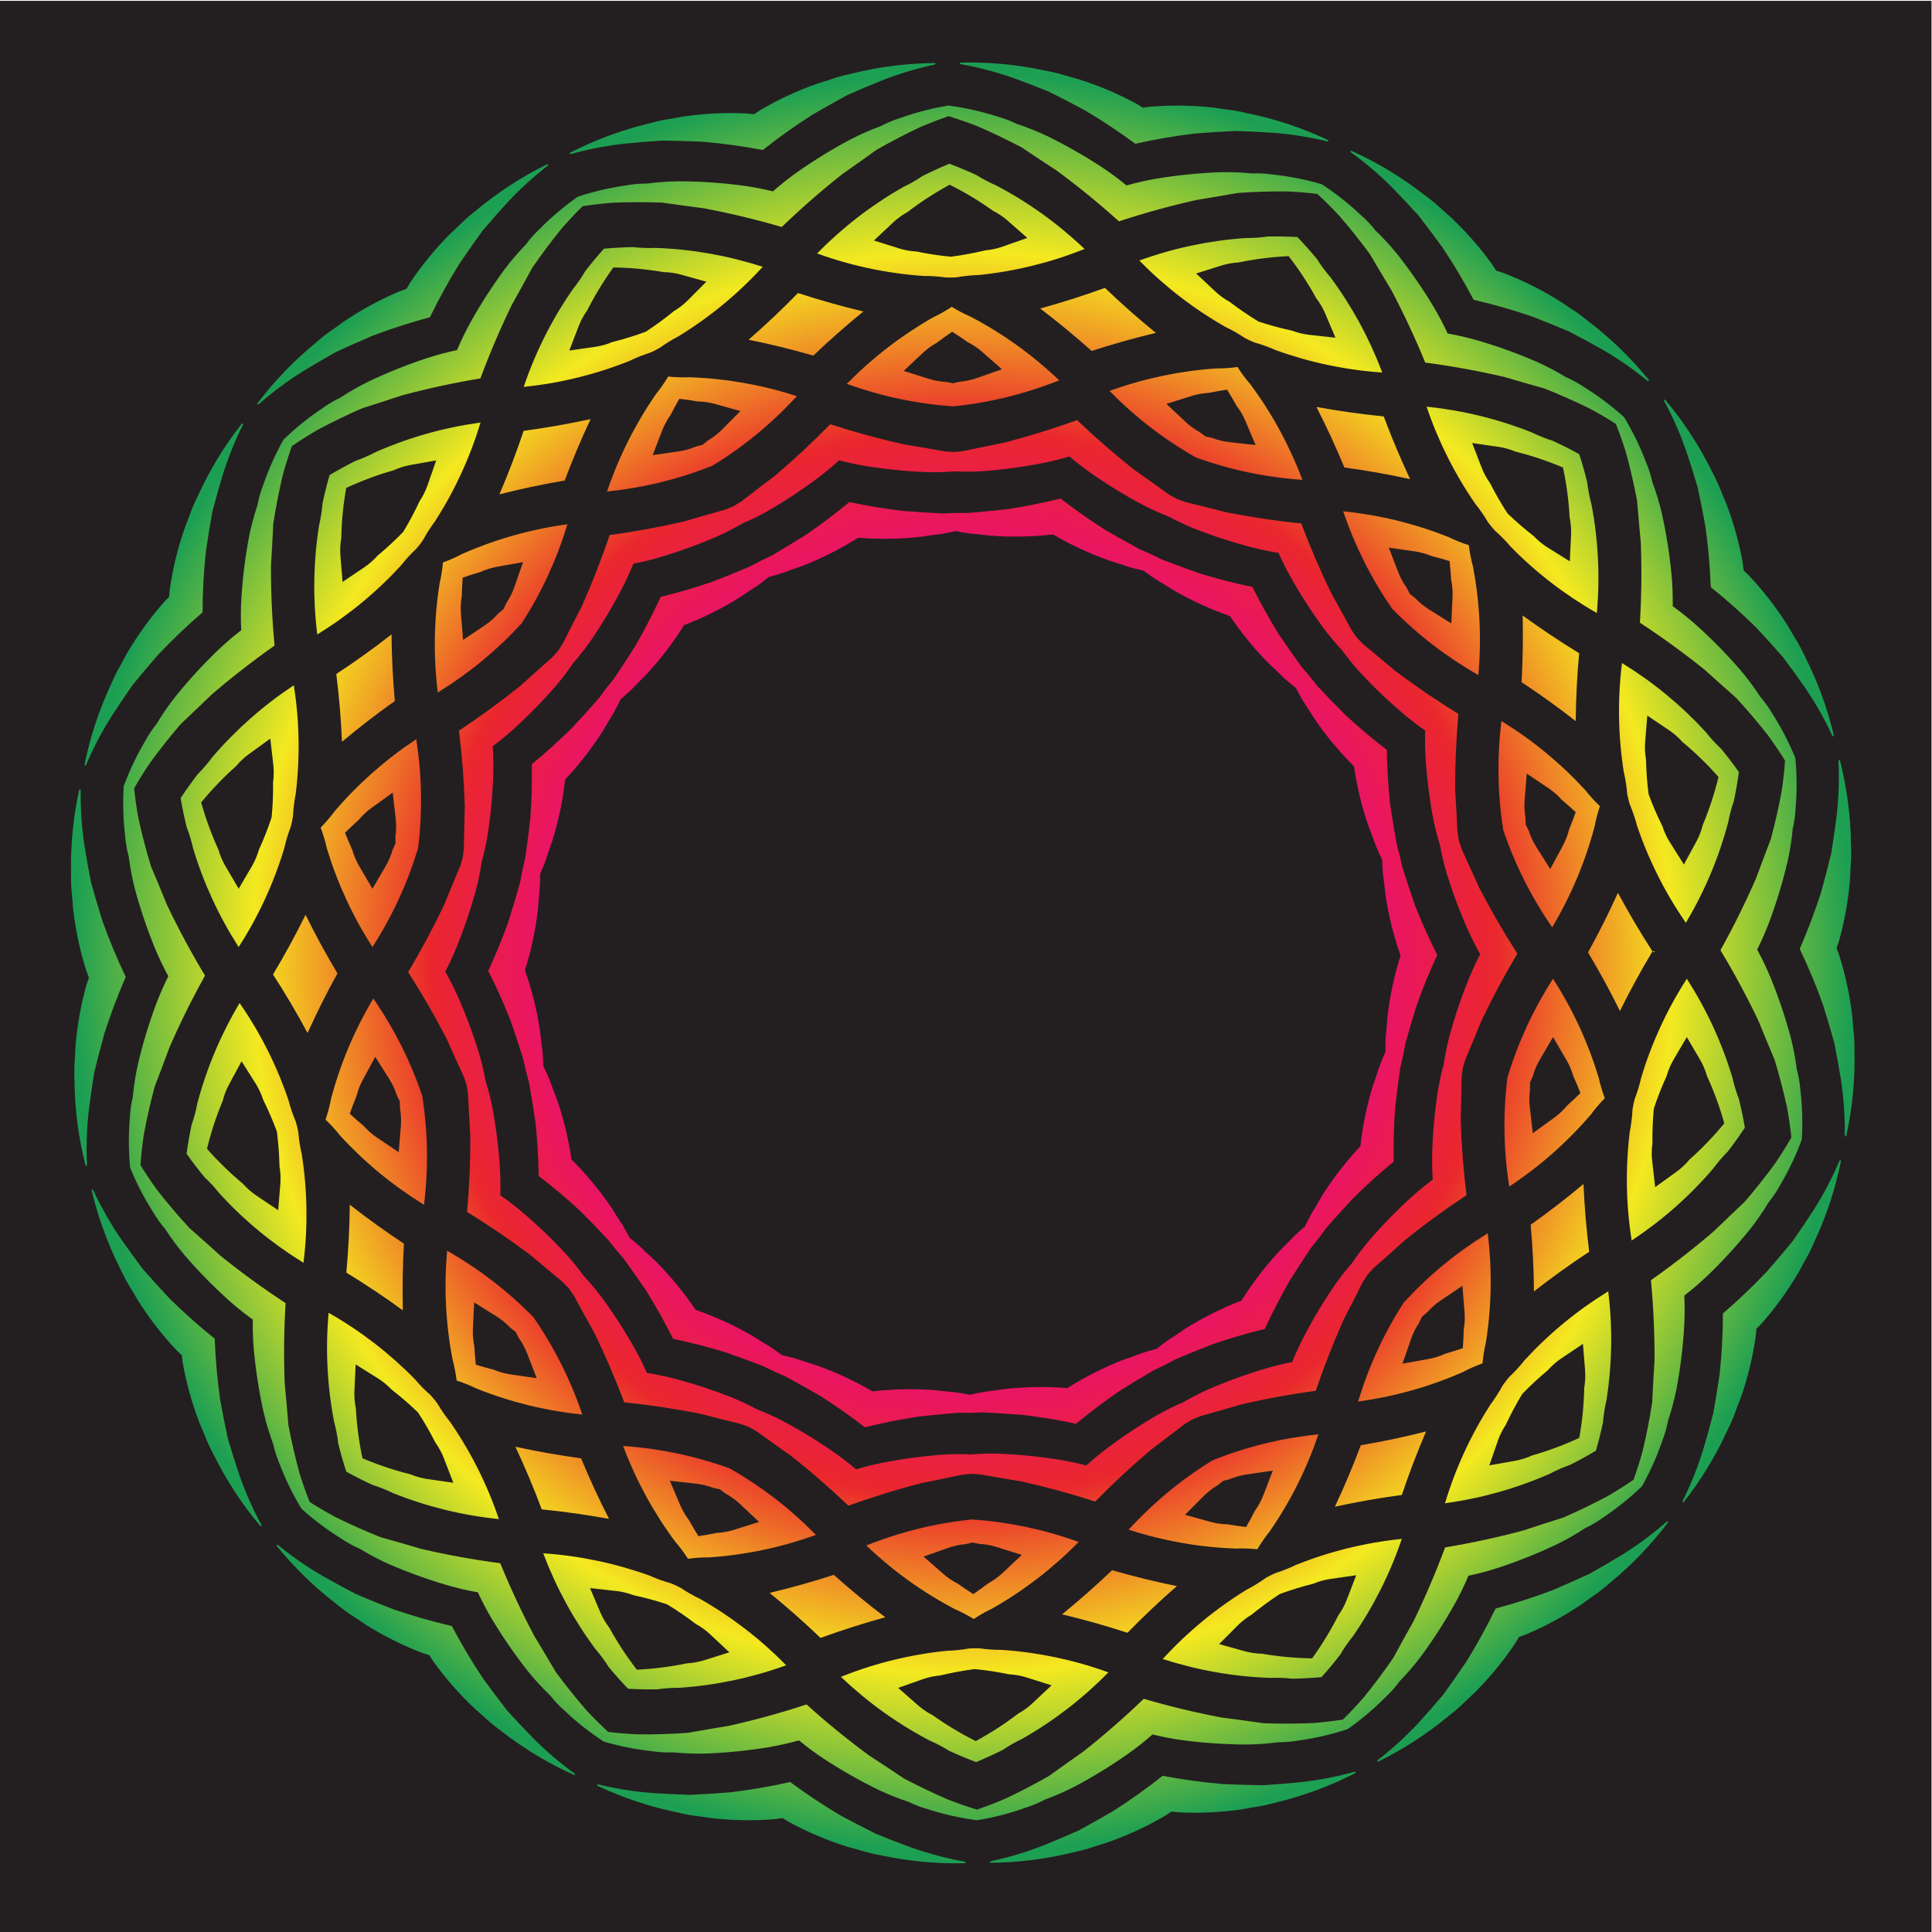 <?xml version="1.0" encoding="UTF-8" standalone="no"?>
<!-- Created with Inkscape (http://www.inkscape.org/) -->

<svg
   xmlns:dc="http://purl.org/dc/elements/1.1/"
   xmlns:cc="http://creativecommons.org/ns#"
   xmlns:rdf="http://www.w3.org/1999/02/22-rdf-syntax-ns#"
   xmlns:svg="http://www.w3.org/2000/svg"
   xmlns="http://www.w3.org/2000/svg"
   xmlns:sodipodi="http://sodipodi.sourceforge.net/DTD/sodipodi-0.dtd"
   xmlns:inkscape="http://www.inkscape.org/namespaces/inkscape"
   version="1.1"
   id="svg1846"
   xml:space="preserve"
   width="816"
   height="816"
   viewBox="0 0 816 816"
   sodipodi:docname="decorative-shape-clip-art.svg"
   inkscape:version="0.92.4 (5da689c313, 2019-01-14)"><defs
     id="defs1850"><clipPath
       clipPathUnits="userSpaceOnUse"
       id="clipPath1862"><path
         d="M 0,612 H 612 V 0 H 0 Z"
         id="path1860"
         inkscape:connector-curvature="0" /></clipPath><radialGradient
       fx="0"
       fy="0"
       cx="0"
       cy="0"
       r="1"
       gradientUnits="userSpaceOnUse"
       gradientTransform="matrix(283.932,0,0,-283.932,305.047,307.058)"
       spreadMethod="pad"
       id="radialGradient1890"><stop
         style="stop-opacity:1;stop-color:#20aadd"
         offset="0"
         id="stop1878" /><stop
         style="stop-opacity:1;stop-color:#353291"
         offset="0.2"
         id="stop1880" /><stop
         style="stop-opacity:1;stop-color:#ea088a"
         offset="0.4"
         id="stop1882" /><stop
         style="stop-opacity:1;stop-color:#ea272d"
         offset="0.6"
         id="stop1884" /><stop
         style="stop-opacity:1;stop-color:#f4e920"
         offset="0.8"
         id="stop1886" /><stop
         style="stop-opacity:1;stop-color:#1d9f53"
         offset="1"
         id="stop1888" /></radialGradient></defs><sodipodi:namedview
     pagecolor="#ffffff"
     bordercolor="#666666"
     borderopacity="1"
     objecttolerance="10"
     gridtolerance="10"
     guidetolerance="10"
     inkscape:pageopacity="0"
     inkscape:pageshadow="2"
     inkscape:window-width="1920"
     inkscape:window-height="1018"
     id="namedview1848"
     showgrid="false"
     inkscape:zoom="0.77703835"
     inkscape:cx="447.76271"
     inkscape:cy="418.37288"
     inkscape:window-x="-8"
     inkscape:window-y="-8"
     inkscape:window-maximized="1"
     inkscape:current-layer="g1854" /><g
     id="g1854"
     inkscape:groupmode="layer"
     inkscape:label="tribal-element-2-publicdomainvectors.org [Converted]"
     transform="matrix(1.333,0,0,-1.333,0,816)"><g
       id="g1856"><g
         id="g1858"
         clip-path="url(#clipPath1862)"><path
           d="M 612,0 H 0 v 611.894 h 612 z"
           style="fill:#231f20;fill-opacity:1;fill-rule:nonzero;stroke:none"
           id="path1864"
           inkscape:connector-curvature="0" /><g
           id="g1866"><g
             id="g1868"><g
               id="g1874"><g
                 id="g1876"><path
                   d="m 455.53,266.179 c -0.977,-6.453 -1.559,-12.96 -1.74,-19.483 -0.065,-2.768 -0.009,-5.542 0.172,-8.303 l 10.687,-4.928 c -0.979,7.985 -1.589,16.013 -1.831,24.058 0.13,4.456 0.229,8.914 0.294,13.371 0.114,0.93 0.232,1.859 0.359,2.788 0.258,0.899 0.524,1.797 0.797,2.694 1.74,4.105 3.445,8.224 5.126,12.352 3.467,7.266 7.264,14.365 11.378,21.275 l -11.764,-0.197 c -1.28,-2.455 -2.45,-4.967 -3.509,-7.528 -2.463,-6.043 -4.558,-12.229 -6.268,-18.528 -0.752,-2.898 -1.346,-5.838 -1.774,-8.801 -0.804,-2.887 -1.446,-5.814 -1.927,-8.77 m 48.006,-50.643 c -0.897,7.123 -1.501,14.283 -1.808,21.46 -5.406,-4.527 -10.99,-8.834 -16.74,-12.909 z m -0.366,94.842 c 3.613,-6.048 6.987,-12.24 10.104,-18.565 3.181,6.443 6.621,12.75 10.315,18.908 z m 59.272,-66.879 c -3.052,-4.173 -6.273,-8.224 -9.645,-12.149 -3.246,-3.056 -6.47,-6.133 -9.673,-9.236 -6.421,-5.522 -13.103,-10.729 -20.021,-15.599 l 10.559,-4.87 c 2.634,2.028 5.157,4.198 7.559,6.5 4.693,4.534 9.104,9.351 13.211,14.427 2.182,2.761 4.19,5.661 6.004,8.684 1.39,1.72 2.621,3.569 3.671,5.518 2.691,4.545 4.961,9.324 6.787,14.276 0.328,5.266 0.176,10.555 -0.452,15.8 -0.172,2.207 -0.551,4.394 -1.135,6.53 -0.439,3.498 -1.103,6.96 -1.987,10.37 -1.71,6.299 -3.804,12.485 -6.267,18.528 -1.269,3.075 -2.702,6.079 -4.293,8.999 l -11.628,-0.195 c 4.364,-7.25 8.379,-14.709 12.026,-22.354 1.679,-4.128 3.39,-8.247 5.127,-12.352 1.501,-4.952 2.81,-9.959 3.922,-15.009 0.589,-3.188 1.052,-6.399 1.393,-9.625 -1.613,-2.81 -3.332,-5.56 -5.158,-8.243 m -5.928,-52.39 c 0.521,0.558 1.057,1.102 1.607,1.632 4.417,5.003 8.338,10.426 11.706,16.184 1.017,1.928 2.068,3.837 3.148,5.728 0.738,1.442 1.424,2.913 2.059,4.407 3.732,8.016 6.501,16.447 8.256,25.116 0.007,0.098 -0.013,0.202 -0.059,0.291 -0.025,0.048 -0.077,0.08 -0.129,0.077 -0.071,-0.004 -0.135,-0.035 -0.181,-0.09 -0.266,-0.434 -0.478,-0.895 -0.634,-1.379 -2.161,-4.902 -4.679,-9.637 -7.535,-14.165 -2.171,-3.359 -4.404,-6.679 -6.696,-9.956 -2.685,-3.277 -5.423,-6.509 -8.216,-9.697 -4.413,-4.658 -9.06,-9.084 -13.924,-13.263 z m 13.738,120.393 c 2.764,-5.785 5.23,-11.71 7.389,-17.754 1.269,-4.042 2.471,-8.103 3.605,-12.185 0.776,-3.923 1.478,-7.863 2.11,-11.811 0.785,-5.298 1.181,-10.645 1.181,-16.003 -0.054,-0.505 -0.047,-1.015 0.023,-1.518 0.018,-0.067 0.066,-0.122 0.129,-0.154 0.048,-0.024 0.108,-0.014 0.149,0.019 0.078,0.063 0.139,0.148 0.172,0.242 1.888,8.641 2.759,17.473 2.58,26.313 0.02,1.62 -0.016,3.244 -0.108,4.862 -0.226,2.167 -0.416,4.338 -0.571,6.51 -0.757,6.629 -2.157,13.172 -4.181,19.531 -0.289,0.709 -0.559,1.423 -0.81,2.144 z m -125.69,-33.837 c 0.239,1.301 0.488,2.6 0.744,3.898 1.133,4.082 2.336,8.143 3.605,12.185 1.92,5.376 4.084,10.655 6.482,15.829 l -11.626,-0.195 c -1.996,-6.306 -3.376,-12.788 -4.126,-19.359 -0.157,-2.172 -0.345,-4.343 -0.572,-6.51 -0.089,-1.553 -0.126,-3.112 -0.108,-4.668 -0.642,-1.417 -1.238,-2.858 -1.784,-4.316 -0.668,-2.074 -1.369,-4.135 -2.104,-6.187 -1.966,-6.313 -3.317,-12.804 -4.035,-19.378 l 10.56,-4.869 c -0.109,5.701 0.042,11.406 0.456,17.098 0.467,4.212 1.008,8.413 1.618,12.606 0.288,1.291 0.583,2.58 0.89,3.866 m 79.46,-16.741 c 1.165,3.505 2.517,6.947 4.053,10.309 0.49,1.727 1.186,3.387 2.072,4.944 0,0 2.407,4.112 4.322,7.381 1.914,-3.269 4.322,-7.381 4.322,-7.381 0.887,-1.557 1.582,-3.217 2.071,-4.944 2.22,-4.855 4.054,-9.874 5.488,-15.013 -3.384,-4.122 -7.088,-7.975 -11.078,-11.524 -1.146,-1.381 -2.451,-2.618 -3.889,-3.685 0,0 -3.863,-2.792 -6.932,-5.011 -0.433,3.763 -0.977,8.498 -0.977,8.498 -0.185,1.783 -0.151,3.58 0.099,5.357 -0.051,3.698 0.1,7.393 0.449,11.069 m 28.837,-6.074 c -0.513,3.053 -1.142,6.088 -1.885,9.092 -0.855,2.213 -1.543,4.488 -2.057,6.802 -3.291,10.915 -8.074,21.323 -14.221,30.925 -0.075,0.131 -0.151,0.264 -0.227,0.395 -0.076,-0.131 -0.153,-0.264 -0.229,-0.395 -6.142,-9.602 -10.927,-20.01 -14.219,-30.925 -0.513,-2.314 -1.201,-4.589 -2.058,-6.802 -0.135,-0.551 -0.268,-1.104 -0.396,-1.659 -0.106,-0.557 -0.208,-1.117 -0.306,-1.678 -0.111,-2.369 -0.399,-4.728 -0.86,-7.052 -1.396,-11.315 -1.214,-22.768 0.532,-34.033 0.017,-0.149 0.034,-0.302 0.05,-0.455 0.122,0.091 0.247,0.18 0.368,0.271 9.498,6.307 18.073,13.898 25.489,22.56 1.401,1.909 2.95,3.712 4.626,5.392 1.89,2.452 3.689,4.976 5.393,7.562 m -52.096,10.973 c -0.71,1.826 -1.471,3.629 -2.287,5.41 -0.491,1.727 -1.185,3.387 -2.072,4.944 0,0 -2.406,4.112 -4.321,7.381 -1.914,-3.269 -4.323,-7.381 -4.323,-7.381 -0.886,-1.557 -1.58,-3.217 -2.072,-4.944 -0.307,-0.677 -0.612,-1.357 -0.905,-2.043 -0.005,-0.743 -0.003,-1.49 0.005,-2.234 -0.248,-1.776 -0.28,-3.574 -0.1,-5.357 0,0 0.545,-4.736 0.978,-8.496 3.071,2.215 6.934,5.006 6.934,5.006 1.439,1.07 2.743,2.305 3.887,3.688 1.464,1.302 2.89,2.644 4.276,4.026 m -23.138,4.877 c 0.003,0.014 0.006,0.028 0.011,0.044 3.289,10.915 8.076,21.323 14.219,30.925 0.074,0.131 0.151,0.264 0.228,0.395 0.074,-0.131 0.152,-0.264 0.229,-0.395 6.144,-9.602 10.928,-20.01 14.219,-30.925 0.494,-2.225 1.15,-4.415 1.959,-6.548 -1.602,-1.626 -3.085,-3.362 -4.434,-5.199 -7.413,-8.662 -15.992,-16.253 -25.488,-22.56 -0.122,-0.09 -0.244,-0.179 -0.37,-0.27 -0.015,0.152 -0.031,0.302 -0.048,0.454 -1.748,11.265 -1.927,22.718 -0.534,34.032 0.002,0.016 0.007,0.031 0.009,0.047 m -19.262,64.819 c 1.921,-6.238 4.219,-12.352 6.888,-18.307 1.142,-2.525 2.394,-4.997 3.757,-7.406 l 11.764,0.197 c -4.344,6.768 -8.377,13.735 -12.086,20.881 -1.817,4.07 -3.661,8.129 -5.536,12.174 -0.301,0.886 -0.596,1.775 -0.886,2.666 -0.157,0.924 -0.309,1.847 -0.452,2.774 -0.214,4.452 -0.462,8.904 -0.742,13.353 -0.029,8.049 0.314,16.094 1.024,24.105 l -10.516,-5.282 c -0.088,-2.767 -0.055,-5.538 0.106,-8.305 0.4,-6.512 1.199,-12.995 2.391,-19.413 0.58,-2.938 1.321,-5.843 2.22,-8.701 0.527,-2.947 1.221,-5.864 2.068,-8.736 m 65.226,-24.798 c -3.899,6.029 -7.548,12.217 -10.94,18.55 -2.907,-6.425 -6.069,-12.727 -9.479,-18.893 z m -41.481,85.29 c 5.882,-3.88 11.607,-7.996 17.161,-12.342 0.067,7.186 0.431,14.362 1.087,21.51 z m 82.421,-34.537 c -0.941,-5.083 -2.081,-10.132 -3.418,-15.131 -1.598,-4.161 -3.17,-8.336 -4.711,-12.518 -3.386,-7.761 -7.148,-15.352 -11.268,-22.743 l 11.628,0.195 c 1.492,2.97 2.823,6.021 3.989,9.136 2.26,6.122 4.146,12.375 5.644,18.728 0.768,3.438 1.317,6.922 1.639,10.429 0.508,2.156 0.816,4.356 0.915,6.567 0.451,5.263 0.422,10.552 -0.081,15.805 -1.989,4.888 -4.42,9.587 -7.259,14.041 -1.115,1.913 -2.407,3.72 -3.857,5.392 -1.912,2.959 -4.014,5.792 -6.29,8.48 -4.276,4.933 -8.844,9.6 -13.686,13.972 -2.478,2.221 -5.072,4.306 -7.772,6.246 l -10.391,-5.22 c 7.078,-4.639 13.93,-9.618 20.535,-14.921 3.303,-2.993 6.628,-5.962 9.976,-8.907 3.501,-3.809 6.855,-7.752 10.046,-11.821 1.913,-2.617 3.725,-5.308 5.432,-8.065 -0.233,-3.233 -0.59,-6.458 -1.071,-9.665 m 17.391,-49.776 c 0.226,0.729 0.474,1.452 0.738,2.17 1.81,6.423 2.988,13.009 3.525,19.66 0.083,2.177 0.2,4.353 0.352,6.525 0.037,1.621 0.02,3.244 -0.057,4.864 -0.119,8.842 -1.282,17.639 -3.46,26.211 -0.036,0.093 -0.097,0.177 -0.178,0.238 -0.044,0.03 -0.102,0.037 -0.151,0.012 -0.061,-0.034 -0.107,-0.09 -0.126,-0.16 -0.048,-0.505 -0.038,-1.012 0.031,-1.516 0.177,-5.354 -0.037,-10.713 -0.645,-16.033 -0.499,-3.969 -1.069,-7.928 -1.713,-11.874 -0.997,-4.12 -2.061,-8.218 -3.195,-12.301 -1.955,-6.113 -4.221,-12.117 -6.789,-17.992 z M 542.061,426.13 c 5,-4.013 9.792,-8.281 14.36,-12.788 2.897,-3.092 5.742,-6.23 8.532,-9.417 2.403,-3.198 4.746,-6.441 7.028,-9.725 3.005,-4.431 5.684,-9.078 8.007,-13.906 0.172,-0.477 0.398,-0.933 0.678,-1.356 0.047,-0.053 0.113,-0.083 0.188,-0.083 0.05,-0.001 0.099,0.032 0.124,0.08 0.043,0.09 0.06,0.195 0.048,0.294 -2.045,8.604 -5.097,16.937 -9.092,24.825 -0.684,1.47 -1.42,2.918 -2.206,4.335 -1.144,1.854 -2.257,3.727 -3.341,5.618 -3.557,5.644 -7.655,10.931 -12.239,15.783 -0.568,0.512 -1.123,1.039 -1.66,1.579 z m -98.563,-85.021 c -0.349,1.276 -0.688,2.554 -1.019,3.834 -0.75,4.17 -1.43,8.351 -2.041,12.544 -0.602,5.676 -0.945,11.373 -1.026,17.074 l -10.392,-5.22 c 0.94,-6.546 2.507,-12.987 4.682,-19.233 0.804,-2.025 1.574,-4.062 2.312,-6.113 0.592,-1.438 1.236,-2.857 1.925,-4.253 0.038,-1.556 0.124,-3.111 0.268,-4.661 0.296,-2.158 0.559,-4.322 0.787,-6.488 0.972,-6.541 2.569,-12.975 4.773,-19.211 l 11.626,0.195 c -2.57,5.09 -4.91,10.296 -7.009,15.604 -1.404,3.996 -2.74,8.016 -4.012,12.059 -0.298,1.287 -0.591,2.577 -0.874,3.869 m 78.858,19.394 c -0.476,3.664 -0.749,7.351 -0.823,11.048 -0.308,1.766 -0.403,3.562 -0.279,5.35 0,0 0.386,4.751 0.691,8.526 3.143,-2.113 7.099,-4.774 7.099,-4.774 1.473,-1.02 2.818,-2.213 4.007,-3.555 4.109,-3.411 7.938,-7.139 11.46,-11.146 -1.262,-5.183 -2.927,-10.262 -4.981,-15.188 -0.432,-1.743 -1.072,-3.423 -1.906,-5.009 0,0 -2.269,-4.192 -4.072,-7.522 -2.022,3.202 -4.566,7.232 -4.566,7.232 -0.939,1.527 -1.689,3.161 -2.236,4.869 -1.649,3.31 -3.115,6.704 -4.394,10.169 m 28.615,7.038 c -1.787,2.528 -3.67,4.988 -5.645,7.376 -1.733,1.622 -3.338,3.373 -4.804,5.235 -7.701,8.408 -16.528,15.708 -26.23,21.693 -0.126,0.086 -0.25,0.171 -0.375,0.257 -0.014,-0.152 -0.025,-0.305 -0.036,-0.456 -1.371,-11.315 -1.165,-22.769 0.606,-34.032 0.542,-2.307 0.908,-4.654 1.099,-7.019 0.116,-0.557 0.235,-1.112 0.36,-1.667 0.148,-0.55 0.299,-1.098 0.455,-1.647 0.927,-2.181 1.691,-4.431 2.284,-6.727 3.652,-10.799 8.783,-21.04 15.245,-30.43 0.081,-0.129 0.161,-0.259 0.244,-0.387 0.071,0.133 0.142,0.267 0.216,0.402 5.818,9.802 10.251,20.364 13.173,31.385 0.435,2.329 1.045,4.625 1.827,6.863 0.642,3.032 1.169,6.085 1.581,9.154 m -51.7,-12.715 c -1.43,1.335 -2.9,2.63 -4.409,3.882 -1.188,1.342 -2.534,2.535 -4.008,3.554 0,0 -3.955,2.661 -7.097,4.774 -0.306,-3.774 -0.692,-8.525 -0.692,-8.525 -0.124,-1.788 -0.029,-3.584 0.28,-5.351 0.012,-0.745 0.037,-1.49 0.069,-2.234 0.316,-0.674 0.643,-1.344 0.975,-2.011 0.547,-1.709 1.296,-3.343 2.234,-4.871 0,0 2.544,-4.029 4.567,-7.232 1.804,3.331 4.074,7.522 4.074,7.522 0.834,1.586 1.469,3.267 1.903,5.009 0.754,1.807 1.456,3.636 2.104,5.483 m -22.961,-5.647 c -0.003,0.015 -0.007,0.029 -0.011,0.045 -1.773,11.262 -1.976,22.714 -0.607,34.032 0.011,0.152 0.021,0.303 0.036,0.455 0.125,-0.086 0.251,-0.171 0.377,-0.257 9.7,-5.984 18.527,-13.285 26.228,-21.693 1.41,-1.79 2.95,-3.48 4.607,-5.048 -0.738,-2.159 -1.321,-4.37 -1.739,-6.609 -2.923,-11.022 -7.356,-21.583 -13.175,-31.386 -0.071,-0.133 -0.145,-0.268 -0.215,-0.402 -0.081,0.129 -0.163,0.258 -0.242,0.387 -6.463,9.39 -11.593,19.631 -15.248,30.431 -0.006,0.014 -0.008,0.03 -0.011,0.045 m -45.478,50.043 c 4.437,-4.787 9.161,-9.297 14.147,-13.507 2.125,-1.779 4.327,-3.461 6.599,-5.042 l 10.516,5.282 c -6.854,4.214 -13.51,8.742 -19.951,13.57 -3.403,2.879 -6.827,5.736 -10.272,8.566 -0.655,0.668 -1.307,1.341 -1.952,2.017 -0.543,0.764 -1.082,1.532 -1.612,2.304 -2.125,3.919 -4.281,7.822 -6.461,11.709 -3.519,7.24 -6.701,14.636 -9.537,22.162 l -7.182,-9.322 c 1.121,-2.531 2.352,-5.012 3.697,-7.436 3.187,-5.694 6.719,-11.188 10.578,-16.453 1.799,-2.396 3.726,-4.691 5.775,-6.877 1.757,-2.425 3.644,-4.753 5.655,-6.973 m 69.523,5.957 c -6.126,3.741 -12.099,7.734 -17.903,11.968 0.168,-7.05 0.052,-14.1 -0.344,-21.136 z m -74.378,58.847 c 6.984,-0.943 13.929,-2.169 20.816,-3.673 -3.055,6.502 -5.841,13.125 -8.352,19.852 z m 89.244,4.645 c 1.358,-4.99 2.521,-10.032 3.486,-15.117 0.364,-4.442 0.762,-8.884 1.189,-13.321 0.315,-8.462 0.22,-16.933 -0.285,-25.38 l 10.392,5.22 c 0.055,3.324 -0.069,6.65 -0.372,9.963 -0.62,6.496 -1.634,12.947 -3.041,19.321 -0.798,3.431 -1.817,6.809 -3.048,10.109 -0.477,2.162 -1.154,4.276 -2.025,6.313 -1.878,4.937 -4.196,9.692 -6.928,14.206 -3.914,3.539 -8.143,6.719 -12.634,9.499 -1.834,1.24 -3.783,2.308 -5.813,3.185 -3.008,1.836 -6.13,3.477 -9.348,4.911 -5.99,2.59 -12.135,4.811 -18.394,6.651 -3.194,0.925 -6.438,1.678 -9.712,2.254 l -7.096,-9.212 c 8.388,-1.106 16.722,-2.621 24.975,-4.534 4.273,-1.263 8.559,-2.494 12.852,-3.695 4.809,-1.912 9.539,-4.011 14.181,-6.291 2.862,-1.528 5.66,-3.167 8.392,-4.91 1.194,-3.014 2.271,-6.073 3.229,-9.172 m 37.267,-37.302 c -0.111,0.755 -0.203,1.514 -0.276,2.276 -1.157,6.572 -2.951,13.017 -5.357,19.242 -0.869,1.997 -1.708,4.009 -2.514,6.032 -0.666,1.477 -1.389,2.931 -2.16,4.357 -3.945,7.916 -8.806,15.337 -14.49,22.114 -0.073,0.068 -0.167,0.117 -0.266,0.137 -0.052,0.009 -0.109,-0.01 -0.136,-0.054 -0.045,-0.058 -0.06,-0.128 -0.046,-0.197 0.174,-0.478 0.403,-0.931 0.683,-1.354 2.486,-4.747 4.617,-9.668 6.378,-14.725 1.272,-3.792 2.475,-7.607 3.606,-11.442 0.894,-4.144 1.71,-8.297 2.462,-12.469 0.89,-6.355 1.452,-12.748 1.689,-19.156 z m -85.563,85.806 c 6.246,-1.446 12.415,-3.213 18.487,-5.292 3.951,-1.529 7.876,-3.122 11.776,-4.781 3.55,-1.839 7.069,-3.744 10.548,-5.713 4.631,-2.688 9.059,-5.714 13.249,-9.054 0.361,-0.356 0.764,-0.668 1.199,-0.929 0.065,-0.027 0.137,-0.024 0.203,0.006 0.049,0.023 0.078,0.073 0.078,0.127 0,0.1 -0.03,0.201 -0.084,0.285 -5.575,6.865 -11.938,13.05 -18.964,18.423 -1.252,1.027 -2.545,2.012 -3.868,2.948 -1.833,1.175 -3.65,2.379 -5.445,3.612 -5.656,3.542 -11.643,6.526 -17.875,8.91 -0.735,0.216 -1.463,0.45 -2.183,0.702 z m -51.91,-119.366 c -0.869,0.998 -1.731,2.003 -2.583,3.012 -2.486,3.431 -4.912,6.903 -7.282,10.416 -3.006,4.853 -5.785,9.837 -8.333,14.938 l -7.099,-9.212 c 3.688,-5.49 7.895,-10.614 12.563,-15.296 1.604,-1.476 3.182,-2.978 4.737,-4.505 1.159,-1.039 2.353,-2.038 3.582,-2.996 0.706,-1.386 1.46,-2.75 2.26,-4.084 1.203,-1.816 2.38,-3.65 3.525,-5.504 3.713,-5.473 7.945,-10.576 12.635,-15.238 l 10.392,5.221 c -4.526,3.47 -8.891,7.146 -13.085,11.017 -3.001,2.992 -5.949,6.033 -8.847,9.124 -0.83,1.031 -1.652,2.066 -2.465,3.107 m 62.629,51.689 c -2.015,3.094 -3.863,6.297 -5.534,9.596 -1.044,1.459 -1.906,3.036 -2.572,4.699 0,0 -1.715,4.448 -3.075,7.982 3.748,-0.541 8.465,-1.222 8.465,-1.222 1.77,-0.278 3.502,-0.77 5.155,-1.463 5.179,-1.292 10.247,-2.986 15.159,-5.07 1.113,-5.217 1.817,-10.516 2.102,-15.847 0.369,-1.756 0.521,-3.547 0.46,-5.338 0,0 -0.227,-4.761 -0.408,-8.544 -3.21,2.007 -7.252,4.534 -7.252,4.534 -1.508,0.969 -2.892,2.115 -4.127,3.419 -2.922,2.265 -5.715,4.687 -8.373,7.254 m 22.729,18.757 c -2.709,1.501 -5.473,2.9 -8.287,4.196 -2.262,0.71 -4.469,1.59 -6.598,2.631 -10.586,4.234 -21.707,6.982 -33.043,8.165 -0.15,0.023 -0.302,0.044 -0.451,0.067 0.055,-0.141 0.11,-0.284 0.165,-0.425 3.676,-10.79 8.829,-21.02 15.313,-30.398 1.487,-1.845 2.838,-3.8 4.034,-5.849 0.346,-0.451 0.697,-0.899 1.05,-1.345 0.371,-0.431 0.746,-0.86 1.124,-1.287 1.782,-1.562 3.445,-3.258 4.976,-5.07 7.975,-8.145 17.044,-15.145 26.939,-20.801 0.128,-0.081 0.258,-0.162 0.385,-0.244 0.007,0.152 0.013,0.304 0.02,0.456 0.989,11.357 0.402,22.795 -1.745,33.992 -0.621,2.289 -1.066,4.622 -1.335,6.979 -0.735,3.008 -1.585,5.989 -2.547,8.933 m -41.062,-33.888 c -1.869,0.582 -3.755,1.111 -5.655,1.584 -1.655,0.694 -3.385,1.184 -5.156,1.464 0,0 -4.717,0.681 -8.465,1.221 1.362,-3.534 3.076,-7.982 3.076,-7.982 0.666,-1.663 1.529,-3.241 2.572,-4.698 0.337,-0.666 0.682,-1.327 1.032,-1.984 0.578,-0.469 1.162,-0.931 1.753,-1.389 1.232,-1.302 2.617,-2.449 4.126,-3.418 0,0 4.042,-2.527 7.254,-4.535 0.178,3.784 0.404,8.545 0.404,8.545 0.062,1.791 -0.09,3.583 -0.459,5.339 -0.105,1.955 -0.266,3.907 -0.482,5.853 m -18.236,-15.051 c -0.011,0.012 -0.021,0.024 -0.032,0.036 -6.48,9.377 -11.635,19.607 -15.311,30.398 -0.054,0.142 -0.11,0.283 -0.166,0.425 0.149,-0.023 0.3,-0.044 0.453,-0.068 11.335,-1.182 22.457,-3.93 33.044,-8.164 2.046,-1.002 4.166,-1.854 6.34,-2.549 0.269,-2.266 0.704,-4.51 1.299,-6.711 2.151,-11.196 2.738,-22.636 1.748,-33.992 -0.008,-0.151 -0.012,-0.304 -0.021,-0.457 -0.128,0.082 -0.255,0.163 -0.386,0.245 -9.896,5.656 -18.963,12.657 -26.939,20.802 -0.011,0.011 -0.02,0.024 -0.029,0.035 m -62.688,25.356 c 6.073,-2.389 12.288,-4.402 18.605,-6.031 2.687,-0.682 5.401,-1.242 8.135,-1.68 l 7.182,9.322 c -8.001,0.822 -15.965,2.014 -23.864,3.569 -4.314,1.118 -8.637,2.206 -12.969,3.262 -0.881,0.317 -1.762,0.64 -2.638,0.969 -0.82,0.453 -1.635,0.912 -2.449,1.376 -3.616,2.609 -7.249,5.191 -10.903,7.747 -6.311,4.996 -12.387,10.278 -18.209,15.828 l -2.423,-11.514 c 2.108,-1.795 4.293,-3.495 6.557,-5.096 5.342,-3.747 10.906,-7.164 16.668,-10.234 2.66,-1.377 5.391,-2.609 8.187,-3.689 2.634,-1.425 5.346,-2.702 8.121,-3.829 m 60.054,35.533 c -7.144,0.712 -14.257,1.717 -21.325,3.012 3.21,-6.277 6.166,-12.679 8.862,-19.191 z m -92.545,20.746 c 6.701,2.18 13.49,4.089 20.347,5.723 -5.573,4.532 -10.958,9.29 -16.138,14.262 z m 78.391,42.907 c 3.388,-3.906 6.624,-7.945 9.699,-12.107 2.255,-3.845 4.54,-7.674 6.85,-11.485 3.956,-7.491 7.547,-15.163 10.756,-22.993 l 7.098,9.212 c -1.392,3.019 -2.948,5.962 -4.657,8.816 -3.378,5.584 -7.092,10.957 -11.124,16.089 -2.209,2.745 -4.589,5.345 -7.132,7.785 -1.367,1.742 -2.896,3.352 -4.564,4.808 -3.832,3.635 -7.987,6.913 -12.407,9.792 -5.06,1.493 -10.249,2.522 -15.504,3.078 -2.19,0.322 -4.407,0.438 -6.62,0.348 -3.505,0.35 -7.032,0.472 -10.552,0.368 -6.52,-0.265 -13.02,-0.929 -19.456,-1.987 -3.283,-0.554 -6.53,-1.281 -9.73,-2.184 l -2.395,-11.377 c 8.038,2.642 16.204,4.895 24.467,6.749 4.399,0.718 8.797,1.467 13.183,2.249 5.163,0.362 10.334,0.524 15.507,0.484 3.24,-0.136 6.472,-0.398 9.691,-0.782 2.383,-2.199 4.682,-4.487 6.89,-6.863 m 49.759,-17.439 c -0.429,0.632 -0.839,1.277 -1.235,1.931 -3.895,5.419 -8.309,10.448 -13.174,15.013 -1.652,1.421 -3.279,2.869 -4.883,4.344 -1.244,1.041 -2.524,2.038 -3.838,2.987 -6.988,5.421 -14.589,9.996 -22.648,13.637 -0.096,0.031 -0.202,0.034 -0.3,0.009 -0.051,-0.014 -0.091,-0.056 -0.102,-0.108 -0.012,-0.071 0.003,-0.142 0.044,-0.199 0.366,-0.354 0.77,-0.663 1.207,-0.923 4.296,-3.198 8.352,-6.707 12.133,-10.5 2.792,-2.863 5.531,-5.778 8.216,-8.742 2.599,-3.347 5.14,-6.735 7.626,-10.168 3.56,-5.338 6.842,-10.854 9.833,-16.525 z m -114.318,40.185 c 6.254,1.406 12.579,2.492 18.95,3.251 4.227,0.339 8.452,0.607 12.685,0.802 3.996,-0.115 7.993,-0.306 11.984,-0.569 5.34,-0.413 10.641,-1.217 15.864,-2.41 0.479,-0.162 0.977,-0.269 1.482,-0.317 0.073,0.005 0.137,0.038 0.182,0.095 0.033,0.041 0.039,0.099 0.017,0.148 -0.046,0.09 -0.116,0.168 -0.201,0.22 -8.003,3.766 -16.419,6.577 -25.078,8.37 -1.578,0.382 -3.165,0.71 -4.764,0.979 -2.161,0.262 -4.322,0.56 -6.475,0.892 -6.631,0.738 -13.321,0.828 -19.972,0.27 -0.754,-0.123 -1.509,-0.228 -2.27,-0.314 z m 5.018,-130.071 c -1.214,0.525 -2.424,1.056 -3.632,1.595 -3.73,2.014 -7.422,4.088 -11.079,6.226 -4.813,3.068 -9.48,6.351 -13.988,9.842 l -2.4,-11.379 c 5.704,-3.347 11.719,-6.137 17.957,-8.33 2.083,-0.635 4.157,-1.303 6.219,-2.006 1.494,-0.432 3.007,-0.814 4.528,-1.144 1.239,-0.941 2.509,-1.843 3.809,-2.699 1.872,-1.114 3.729,-2.257 5.565,-3.429 5.718,-3.32 11.745,-6.082 17.993,-8.246 l 7.099,9.212 c -5.583,1.162 -11.112,2.58 -16.569,4.248 -4.003,1.394 -7.978,2.855 -11.931,4.384 -1.193,0.567 -2.384,1.143 -3.571,1.726 m 34.004,73.747 c -3.158,1.912 -6.215,3.997 -9.149,6.244 -1.574,0.861 -3.038,1.907 -4.358,3.118 0,0 -3.473,3.263 -6.234,5.857 3.612,1.138 8.158,2.572 8.158,2.572 1.717,0.517 3.487,0.824 5.279,0.919 5.226,1.083 10.529,1.754 15.859,2.009 3.266,-4.217 6.198,-8.686 8.768,-13.365 1.094,-1.424 2.007,-2.971 2.73,-4.612 0,0 1.862,-4.388 3.342,-7.874 -3.765,0.416 -8.502,0.939 -8.502,0.939 -1.779,0.218 -3.525,0.651 -5.203,1.289 -3.616,0.773 -7.184,1.744 -10.69,2.904 m 12.339,26.76 c -3.094,0.177 -6.189,0.24 -9.286,0.186 -2.346,-0.342 -4.718,-0.507 -7.087,-0.494 -11.375,-0.777 -22.584,-3.127 -33.314,-6.98 -0.146,-0.045 -0.291,-0.09 -0.436,-0.136 0.112,-0.102 0.222,-0.206 0.335,-0.31 7.993,-8.127 17.075,-15.107 26.984,-20.744 2.143,-1.016 4.205,-2.192 6.173,-3.518 0.507,-0.256 1.019,-0.509 1.53,-0.757 0.52,-0.228 1.044,-0.451 1.568,-0.672 2.287,-0.635 4.52,-1.441 6.684,-2.409 10.723,-3.877 21.928,-6.251 33.298,-7.052 0.151,-0.018 0.303,-0.036 0.453,-0.053 -0.057,0.14 -0.12,0.28 -0.179,0.419 -4.035,10.662 -9.531,20.713 -16.323,29.869 -1.551,1.793 -2.966,3.702 -4.228,5.71 -1.969,2.389 -4.029,4.706 -6.172,6.941 m -22.292,-48.348 c -1.939,-0.287 -3.863,-0.628 -5.783,-1.026 -1.791,-0.093 -3.562,-0.401 -5.28,-0.919 0,0 -4.545,-1.432 -8.158,-2.572 2.762,-2.593 6.236,-5.856 6.236,-5.856 1.32,-1.212 2.784,-2.257 4.356,-3.119 0.592,-0.452 1.189,-0.898 1.791,-1.338 0.726,-0.173 1.452,-0.336 2.181,-0.491 1.676,-0.639 3.42,-1.072 5.199,-1.291 0,0 4.738,-0.521 8.503,-0.938 -1.478,3.487 -3.341,7.876 -3.341,7.876 -0.721,1.64 -1.638,3.187 -2.73,4.61 -0.943,1.717 -1.936,3.406 -2.974,5.064 m -9.901,-21.473 c -0.013,0.007 -0.027,0.013 -0.043,0.019 -9.908,5.637 -18.992,12.618 -26.985,20.744 -0.112,0.104 -0.222,0.208 -0.335,0.312 0.148,0.044 0.292,0.09 0.438,0.135 10.728,3.853 21.94,6.202 33.312,6.981 2.28,-0.014 4.561,0.138 6.82,0.454 1.228,-1.924 2.592,-3.757 4.084,-5.482 6.792,-9.155 12.287,-19.207 16.321,-29.867 0.059,-0.14 0.122,-0.281 0.181,-0.42 -0.15,0.017 -0.302,0.035 -0.454,0.052 -11.371,0.803 -22.576,3.176 -33.297,7.053 -0.014,0.007 -0.03,0.012 -0.042,0.019 m -67.481,-4.354 c 6.508,0.483 12.982,1.365 19.381,2.639 2.715,0.552 5.401,1.223 8.058,2.016 l 2.423,11.514 c -7.565,-2.729 -15.256,-5.112 -23.047,-7.137 -4.37,-0.864 -8.738,-1.76 -13.101,-2.689 -0.931,-0.097 -1.862,-0.187 -2.795,-0.271 -0.935,0.052 -1.87,0.111 -2.805,0.177 -4.389,0.782 -8.784,1.531 -13.184,2.249 -7.854,1.763 -15.621,3.885 -23.273,6.36 l 2.81,-11.426 c 2.678,-0.703 5.388,-1.285 8.12,-1.746 6.438,-1.058 12.937,-1.722 19.458,-1.988 2.995,-0.087 5.99,-0.012 8.976,0.227 2.993,-0.14 5.989,-0.114 8.979,0.075 m 38.69,58.071 c -6.746,-2.458 -13.591,-4.641 -20.519,-6.539 5.615,-4.262 11.056,-8.748 16.31,-13.446 z m -92.383,-21.462 c 5.093,4.871 10.38,9.536 15.851,13.985 -6.989,1.664 -13.903,3.616 -20.728,5.847 z m 52.012,72.67 c 4.747,-2.049 9.416,-4.285 13.993,-6.699 3.701,-2.485 7.42,-4.945 11.155,-7.376 6.813,-5.032 13.376,-10.388 19.667,-16.048 l 2.395,11.377 c -2.563,2.117 -5.243,4.094 -8.02,5.923 -5.466,3.566 -11.142,6.796 -17.001,9.669 -3.182,1.515 -6.455,2.826 -9.805,3.921 -1.988,0.975 -4.062,1.763 -6.197,2.351 -5.03,1.611 -10.194,2.763 -15.427,3.439 -5.208,-0.851 -10.33,-2.175 -15.305,-3.953 -2.112,-0.661 -4.161,-1.518 -6.114,-2.56 -3.311,-1.206 -6.539,-2.625 -9.667,-4.247 -5.76,-3.067 -11.327,-6.486 -16.669,-10.232 -2.715,-1.921 -5.325,-3.987 -7.817,-6.188 l 2.778,-11.292 c 6.096,5.869 12.475,11.442 19.116,16.698 3.651,2.556 7.287,5.138 10.902,7.747 4.494,2.566 9.084,4.956 13.76,7.164 2.979,1.283 6.005,2.45 9.072,3.5 3.1,-0.947 6.164,-2.012 9.184,-3.194 m 52.398,5.877 c -0.66,0.385 -1.31,0.786 -1.95,1.204 -5.86,3.193 -12.02,5.81 -18.384,7.81 -2.103,0.566 -4.199,1.163 -6.283,1.794 -1.572,0.4 -3.16,0.742 -4.754,1.029 -8.646,1.852 -17.483,2.676 -26.323,2.458 -0.101,-0.014 -0.196,-0.056 -0.273,-0.121 -0.04,-0.035 -0.06,-0.091 -0.045,-0.142 0.019,-0.069 0.064,-0.126 0.128,-0.158 0.48,-0.162 0.979,-0.265 1.484,-0.309 5.26,-1.017 10.438,-2.42 15.49,-4.196 3.757,-1.369 7.49,-2.806 11.193,-4.312 3.796,-1.888 7.555,-3.839 11.281,-5.852 5.526,-3.266 10.873,-6.812 16.032,-10.622 z M 241.699,564.625 c 5.025,3.981 10.253,7.704 15.665,11.153 3.659,2.14 7.35,4.214 11.079,6.227 3.652,1.63 7.334,3.192 11.045,4.685 4.988,1.945 10.115,3.521 15.339,4.713 0.503,0.062 0.998,0.18 1.473,0.358 0.061,0.036 0.105,0.093 0.121,0.163 0.014,0.052 -0.007,0.107 -0.048,0.14 -0.08,0.063 -0.178,0.102 -0.277,0.113 -8.845,-0.079 -17.647,-1.198 -26.227,-3.34 -1.585,-0.339 -3.159,-0.735 -4.716,-1.186 -2.062,-0.702 -4.137,-1.37 -6.219,-2.004 -6.297,-2.214 -12.363,-5.034 -18.112,-8.422 -0.627,-0.44 -1.262,-0.862 -1.91,-1.268 z m 60.959,-115.011 c -1.322,-0.054 -2.644,-0.101 -3.966,-0.139 -4.233,0.195 -8.46,0.464 -12.684,0.802 -5.667,0.676 -11.297,1.609 -16.875,2.798 l 2.778,-11.292 c 6.591,-0.541 13.221,-0.446 19.792,0.284 2.153,0.332 4.312,0.631 6.475,0.893 1.534,0.258 3.063,0.57 4.573,0.932 1.526,-0.31 3.062,-0.572 4.604,-0.777 2.171,-0.191 4.338,-0.416 6.502,-0.676 6.592,-0.509 13.221,-0.383 19.79,0.378 l 2.4,11.378 c -5.537,-1.374 -11.131,-2.495 -16.772,-3.362 -4.211,-0.479 -8.427,-0.887 -12.65,-1.226 -1.322,-0.005 -2.645,-0.003 -3.967,0.007 m -1.362,81.196 c -3.676,0.354 -7.333,0.906 -10.952,1.657 -1.793,0.094 -3.564,0.402 -5.279,0.919 0,0 -4.546,1.432 -8.159,2.572 2.76,2.593 6.234,5.855 6.234,5.855 1.322,1.211 2.784,2.258 4.358,3.119 4.24,3.244 8.725,6.15 13.416,8.692 4.772,-2.383 9.355,-5.137 13.698,-8.237 1.604,-0.808 3.098,-1.805 4.461,-2.971 0,0 3.581,-3.145 6.427,-5.644 -3.572,-1.259 -8.067,-2.845 -8.067,-2.845 -1.697,-0.573 -3.456,-0.94 -5.246,-1.094 -3.593,-0.872 -7.228,-1.546 -10.891,-2.023 m -0.493,29.465 c -2.864,-1.182 -5.682,-2.47 -8.448,-3.861 -1.966,-1.328 -4.03,-2.505 -6.172,-3.519 -9.911,-5.637 -18.992,-12.618 -26.986,-20.746 -0.112,-0.103 -0.223,-0.206 -0.334,-0.31 0.146,-0.045 0.29,-0.089 0.436,-0.134 10.729,-3.854 21.939,-6.204 33.314,-6.982 2.369,0.014 4.74,-0.15 7.087,-0.492 0.57,-0.01 1.139,-0.016 1.707,-0.018 0.568,0.02 1.136,0.046 1.704,0.075 2.336,0.42 4.698,0.664 7.068,0.731 11.341,1.158 22.467,3.881 33.06,8.092 0.146,0.05 0.288,0.1 0.433,0.149 -0.114,0.1 -0.232,0.2 -0.346,0.3 -8.261,7.855 -17.572,14.528 -27.666,19.828 -2.173,0.943 -4.277,2.05 -6.286,3.31 -2.812,1.299 -5.67,2.492 -8.571,3.577 m 0.893,-53.233 c -1.622,-1.097 -3.211,-2.243 -4.767,-3.433 -1.572,-0.861 -3.035,-1.907 -4.356,-3.118 0,0 -3.475,-3.264 -6.236,-5.857 3.612,-1.138 8.16,-2.572 8.16,-2.572 1.715,-0.517 3.487,-0.826 5.278,-0.918 0.729,-0.152 1.46,-0.295 2.194,-0.43 0.727,0.16 1.453,0.328 2.177,0.503 1.788,0.153 3.547,0.52 5.247,1.095 0,0 4.494,1.584 8.066,2.843 -2.848,2.5 -6.428,5.646 -6.428,5.646 -1.361,1.165 -2.856,2.161 -4.46,2.97 -1.592,1.138 -3.221,2.228 -4.875,3.271 M 302.09,483.4 h -0.047 c -11.374,0.779 -22.584,3.127 -33.312,6.981 -0.145,0.044 -0.291,0.091 -0.436,0.134 0.111,0.104 0.223,0.208 0.334,0.312 7.995,8.126 17.075,15.107 26.985,20.744 2.061,0.977 4.049,2.103 5.949,3.368 1.94,-1.201 3.965,-2.26 6.058,-3.168 10.092,-5.301 19.401,-11.973 27.664,-19.827 0.114,-0.1 0.23,-0.199 0.344,-0.3 -0.143,-0.05 -0.288,-0.099 -0.432,-0.149 -10.593,-4.211 -21.718,-6.935 -33.06,-8.094 -0.016,0 -0.031,-0.001 -0.047,-0.001 m -58.907,-33.202 c 5.653,3.259 11.102,6.863 16.316,10.786 2.207,1.676 4.336,3.449 6.383,5.313 l -2.809,11.427 c -5.633,-5.743 -11.529,-11.225 -17.669,-16.431 -3.565,-2.676 -7.111,-5.379 -10.636,-8.107 -0.799,-0.491 -1.599,-0.977 -2.402,-1.457 -0.866,-0.359 -1.734,-0.711 -2.604,-1.058 -4.294,-1.2 -8.579,-2.432 -12.854,-3.694 -7.842,-1.819 -15.76,-3.276 -23.729,-4.367 l 7.49,-9.075 c 2.718,0.528 5.412,1.179 8.074,1.95 6.259,1.84 12.402,4.06 18.393,6.652 2.737,1.219 5.403,2.588 7.989,4.099 2.756,1.172 5.445,2.495 8.058,3.962 m 9.661,69.108 c -5.01,-5.143 -10.232,-10.078 -15.651,-14.795 6.911,-1.403 13.759,-3.083 20.529,-5.037 z m -73.921,-59.421 c 2.474,6.599 5.213,13.096 8.213,19.478 -7.019,-1.533 -14.096,-2.776 -21.213,-3.726 z m 15.33,88.041 c 5.167,0.213 10.343,0.225 15.514,0.035 4.412,-0.634 8.83,-1.235 13.251,-1.806 8.321,-1.577 16.558,-3.554 24.681,-5.926 l -2.777,11.292 c -3.229,0.794 -6.499,1.413 -9.796,1.855 -6.47,0.843 -12.987,1.289 -19.513,1.335 -3.524,-0.014 -7.041,-0.254 -10.534,-0.722 -2.214,0.017 -4.426,-0.174 -6.605,-0.568 -5.232,-0.732 -10.382,-1.935 -15.391,-3.596 -4.322,-3.027 -8.363,-6.443 -12.073,-10.202 -1.617,-1.513 -3.091,-3.173 -4.399,-4.96 -2.46,-2.522 -4.753,-5.201 -6.867,-8.019 -3.859,-5.265 -7.391,-10.759 -10.578,-16.453 -1.612,-2.909 -3.068,-5.903 -4.359,-8.966 l 7.401,-8.969 c 2.947,7.932 6.278,15.721 9.98,23.34 2.181,3.886 4.335,7.79 6.461,11.708 2.934,4.262 6.034,8.407 9.289,12.425 2.127,2.449 4.346,4.813 6.655,7.09 3.204,0.492 6.427,0.862 9.66,1.107 m 44.659,28.03 c -0.76,0.061 -1.521,0.14 -2.279,0.237 -6.666,0.335 -13.349,0.021 -19.952,-0.938 -2.141,-0.404 -4.288,-0.775 -6.44,-1.109 -1.589,-0.323 -3.167,-0.703 -4.729,-1.136 -8.595,-2.084 -16.912,-5.176 -24.784,-9.208 -0.082,-0.055 -0.151,-0.134 -0.191,-0.227 -0.022,-0.049 -0.016,-0.107 0.021,-0.147 0.046,-0.054 0.111,-0.086 0.182,-0.088 0.505,0.064 0.997,0.187 1.472,0.367 5.18,1.366 10.452,2.348 15.775,2.939 3.979,0.398 7.966,0.722 11.958,0.972 4.236,-0.055 8.471,-0.18 12.703,-0.377 6.394,-0.546 12.752,-1.42 19.051,-2.616 z M 136.219,511.632 c 2.8,5.768 5.893,11.39 9.273,16.846 2.369,3.515 4.795,6.985 7.281,10.417 2.582,3.053 5.223,6.058 7.917,9.013 3.651,3.917 7.587,7.561 11.775,10.902 0.428,0.273 0.82,0.596 1.173,0.962 0.041,0.059 0.054,0.129 0.038,0.199 -0.01,0.052 -0.052,0.093 -0.106,0.105 -0.097,0.022 -0.203,0.015 -0.296,-0.018 -7.934,-3.909 -15.379,-8.736 -22.181,-14.389 -1.28,-0.993 -2.528,-2.032 -3.734,-3.115 -1.555,-1.527 -3.132,-3.028 -4.735,-4.505 -4.711,-4.725 -8.953,-9.899 -12.663,-15.445 -0.374,-0.668 -0.764,-1.325 -1.17,-1.971 z M 241.041,434.46 c -1.167,-0.623 -2.337,-1.238 -3.513,-1.846 -3.897,-1.66 -7.822,-3.253 -11.776,-4.78 -5.398,-1.85 -10.876,-3.452 -16.416,-4.802 l 7.402,-8.968 c 6.172,2.373 12.104,5.334 17.708,8.845 1.796,1.233 3.611,2.438 5.446,3.613 1.271,0.898 2.511,1.842 3.718,2.825 1.508,0.381 3.006,0.813 4.486,1.297 2.037,0.769 4.088,1.507 6.149,2.211 6.161,2.402 12.079,5.391 17.666,8.927 l -2.776,11.293 c -4.391,-3.638 -8.946,-7.079 -13.653,-10.306 -3.585,-2.259 -7.205,-4.457 -10.864,-6.594 -1.189,-0.579 -2.381,-1.151 -3.577,-1.715 m -36.456,72.564 c -3.465,-1.276 -7,-2.364 -10.587,-3.259 -1.655,-0.693 -3.385,-1.184 -5.155,-1.463 0,0 -4.717,-0.681 -8.466,-1.223 1.362,3.534 3.076,7.983 3.076,7.983 0.666,1.664 1.528,3.24 2.573,4.7 2.412,4.761 5.193,9.327 8.316,13.651 5.334,-0.076 10.656,-0.569 15.917,-1.477 1.794,-0.033 3.574,-0.282 5.306,-0.741 0,0 4.592,-1.28 8.24,-2.297 -2.672,-2.685 -6.034,-6.064 -6.034,-6.064 -1.28,-1.252 -2.707,-2.347 -4.251,-3.262 -2.86,-2.343 -5.842,-4.529 -8.935,-6.548 m -13.229,26.333 c -2.067,-2.306 -4.046,-4.69 -5.936,-7.144 -1.195,-2.049 -2.545,-4.005 -4.033,-5.849 -6.484,-9.379 -11.637,-19.609 -15.313,-30.398 -0.055,-0.142 -0.111,-0.284 -0.166,-0.426 0.15,0.024 0.301,0.046 0.451,0.068 11.338,1.183 22.458,3.93 33.043,8.165 2.13,1.041 4.336,1.921 6.6,2.632 0.517,0.238 1.032,0.479 1.546,0.724 0.502,0.266 1.003,0.535 1.502,0.808 1.922,1.391 3.945,2.636 6.05,3.723 9.718,5.965 18.56,13.246 26.276,21.636 0.108,0.108 0.216,0.215 0.324,0.322 -0.146,0.04 -0.293,0.08 -0.44,0.12 -10.851,3.492 -22.135,5.465 -33.53,5.861 -2.366,-0.094 -4.743,-0.008 -7.099,0.255 -3.097,-0.05 -6.191,-0.216 -9.275,-0.497 m 23.9,-47.572 c -0.983,-1.694 -1.918,-3.414 -2.804,-5.162 -1.042,-1.459 -1.907,-3.037 -2.572,-4.7 0,0 -1.714,-4.448 -3.076,-7.983 3.749,0.542 8.467,1.224 8.467,1.224 1.77,0.277 3.5,0.769 5.154,1.462 0.723,0.18 1.444,0.368 2.163,0.564 0.586,0.461 1.167,0.926 1.744,1.399 1.543,0.913 2.971,2.007 4.251,3.262 0,0 3.362,3.378 6.034,6.062 -3.648,1.018 -8.241,2.298 -8.241,2.298 -1.732,0.459 -3.511,0.707 -5.306,0.741 -1.93,0.333 -3.869,0.611 -5.814,0.833 m 10.616,-21.131 c -0.014,-0.007 -0.028,-0.013 -0.042,-0.02 -10.585,-4.234 -21.705,-6.982 -33.043,-8.164 -0.151,-0.022 -0.302,-0.046 -0.453,-0.068 0.056,0.141 0.111,0.284 0.167,0.425 3.677,10.79 8.829,21.02 15.312,30.398 1.432,1.775 2.736,3.651 3.898,5.615 2.269,-0.239 4.554,-0.315 6.831,-0.225 11.394,-0.397 22.678,-2.369 33.529,-5.861 0.147,-0.04 0.294,-0.08 0.44,-0.12 -0.107,-0.107 -0.217,-0.215 -0.324,-0.321 -7.716,-8.391 -16.559,-15.672 -26.275,-21.637 -0.013,-0.007 -0.028,-0.015 -0.04,-0.022 m -38.669,-55.473 c 3.679,5.39 7.026,11 10.02,16.798 1.261,2.466 2.411,4.987 3.447,7.556 l -7.49,9.076 c -2.583,-7.618 -5.516,-15.116 -8.789,-22.47 -2.051,-3.957 -4.074,-7.932 -6.066,-11.919 -0.506,-0.789 -1.016,-1.574 -1.533,-2.355 -0.623,-0.699 -1.252,-1.393 -1.886,-2.083 -3.348,-2.944 -6.674,-5.913 -9.979,-8.904 -6.275,-5.042 -12.777,-9.791 -19.483,-14.231 l 10.685,-4.928 c 2.22,1.656 4.364,3.412 6.428,5.26 4.842,4.375 9.412,9.041 13.686,13.974 1.935,2.286 3.745,4.676 5.419,7.16 1.974,2.253 3.824,4.612 5.541,7.066 m -21.28,66.455 c -2.282,-6.806 -4.845,-13.518 -7.681,-20.119 6.834,1.733 13.734,3.191 20.681,4.368 z m -40.82,-85.608 c -0.633,7.018 -0.984,14.06 -1.051,21.112 -5.659,-4.426 -11.496,-8.616 -17.494,-12.56 z M 100.716,476 c 4.564,2.435 9.221,4.691 13.962,6.764 4.25,1.343 8.492,2.718 12.722,4.123 8.183,2.189 16.462,3.981 24.808,5.369 l -7.401,8.969 c -3.252,-0.685 -6.468,-1.547 -9.63,-2.579 -6.196,-2.048 -12.26,-4.473 -18.16,-7.264 -3.168,-1.542 -6.234,-3.284 -9.178,-5.221 -2.002,-0.946 -3.912,-2.077 -5.703,-3.379 -4.397,-2.928 -8.516,-6.247 -12.308,-9.916 -2.581,-4.603 -4.74,-9.433 -6.45,-14.43 -0.801,-2.065 -1.408,-4.202 -1.813,-6.377 -1.12,-3.34 -2.024,-6.75 -2.707,-10.205 -1.192,-6.418 -1.99,-12.901 -2.391,-19.413 -0.192,-3.321 -0.204,-6.65 -0.037,-9.97 l 10.56,-4.87 c -0.788,8.427 -1.167,16.888 -1.136,25.358 0.279,4.449 0.527,8.9 0.74,13.354 0.797,5.113 1.79,10.191 2.979,15.223 0.854,3.129 1.828,6.225 2.92,9.276 2.673,1.834 5.416,3.564 8.223,5.188 m 28.075,44.633 c -0.712,-0.277 -1.432,-0.535 -2.158,-0.776 -6.149,-2.59 -12.034,-5.774 -17.568,-9.503 -1.753,-1.292 -3.527,-2.557 -5.32,-3.793 -1.292,-0.979 -2.549,-2.008 -3.769,-3.076 -6.838,-5.606 -12.991,-11.999 -18.334,-19.047 -0.051,-0.086 -0.078,-0.189 -0.075,-0.289 0.003,-0.054 0.034,-0.103 0.083,-0.124 0.067,-0.028 0.139,-0.029 0.204,0 0.426,0.276 0.816,0.602 1.167,0.969 4.074,3.479 8.398,6.651 12.937,9.493 3.413,2.085 6.865,4.107 10.352,6.064 3.841,1.79 7.709,3.512 11.609,5.173 5.998,2.282 12.104,4.253 18.3,5.908 z M 64.176,418.122 c 0.02,6.412 0.369,12.819 1.046,19.2 0.61,4.195 1.29,8.374 2.04,12.544 1.002,3.872 2.077,7.725 3.223,11.556 1.59,5.114 3.554,10.104 5.879,14.932 0.265,0.432 0.48,0.892 0.639,1.375 0.011,0.071 -0.008,0.14 -0.052,0.197 -0.032,0.042 -0.088,0.06 -0.14,0.048 -0.1,-0.023 -0.19,-0.075 -0.261,-0.145 -5.451,-6.964 -10.064,-14.544 -13.74,-22.587 -0.723,-1.451 -1.396,-2.929 -2.013,-4.427 -0.738,-2.051 -1.508,-4.088 -2.312,-6.113 -2.194,-6.302 -3.77,-12.805 -4.708,-19.411 -0.046,-0.763 -0.112,-1.524 -0.198,-2.284 z m 127.926,-24.051 c -0.782,-1.066 -1.57,-2.129 -2.365,-3.186 -2.791,-3.187 -5.636,-6.325 -8.534,-9.417 -4.062,-4.009 -8.302,-7.828 -12.709,-11.447 l 10.561,-4.87 c 4.531,4.816 8.591,10.059 12.117,15.652 1.083,1.89 2.196,3.764 3.338,5.619 0.756,1.36 1.463,2.748 2.124,4.158 1.195,0.998 2.357,2.037 3.479,3.114 1.503,1.578 3.03,3.132 4.581,4.661 4.51,4.837 8.544,10.098 12.044,15.709 l -7.401,8.97 c -2.378,-5.185 -4.988,-10.259 -7.829,-15.209 -2.251,-3.591 -4.558,-7.142 -6.928,-10.655 -0.82,-1.037 -1.646,-2.07 -2.478,-3.099 m -64.331,49.562 c -2.568,-2.654 -5.28,-5.168 -8.125,-7.53 -1.189,-1.342 -2.535,-2.536 -4.008,-3.554 0,0 -3.955,-2.661 -7.098,-4.776 -0.306,3.776 -0.692,8.526 -0.692,8.526 -0.123,1.788 -0.029,3.583 0.279,5.352 0.107,5.337 0.633,10.656 1.57,15.908 4.838,2.246 9.848,4.11 14.981,5.574 1.631,0.749 3.343,1.297 5.103,1.635 0,0 4.692,0.838 8.42,1.506 -1.242,-3.578 -2.806,-8.081 -2.806,-8.081 -0.61,-1.686 -1.42,-3.289 -2.415,-4.784 -1.559,-3.353 -3.297,-6.616 -5.209,-9.776 m -23.343,17.985 c -0.862,-2.975 -1.612,-5.981 -2.249,-9.012 -0.189,-2.365 -0.556,-4.712 -1.096,-7.02 -1.774,-11.262 -1.977,-22.715 -0.607,-34.031 0.011,-0.152 0.023,-0.304 0.034,-0.456 0.126,0.086 0.252,0.171 0.377,0.258 9.702,5.984 18.53,13.284 26.23,21.692 1.466,1.861 3.072,3.613 4.803,5.234 0.363,0.439 0.722,0.879 1.078,1.323 0.338,0.458 0.673,0.918 1.005,1.38 1.126,2.087 2.41,4.087 3.835,5.98 6.165,9.59 10.974,19.987 14.286,30.894 0.05,0.143 0.101,0.287 0.152,0.43 -0.151,-0.026 -0.299,-0.055 -0.45,-0.082 -11.291,-1.562 -22.313,-4.68 -32.75,-9.268 -2.093,-1.111 -4.27,-2.064 -6.508,-2.85 -2.769,-1.389 -5.485,-2.88 -8.14,-4.472 m 42.174,-32.491 c -0.151,-1.953 -0.247,-3.909 -0.286,-5.867 -0.309,-1.768 -0.402,-3.564 -0.279,-5.351 0,0 0.385,-4.751 0.692,-8.526 3.143,2.114 7.097,4.774 7.097,4.774 1.474,1.02 2.82,2.212 4.009,3.555 0.574,0.476 1.142,0.959 1.704,1.447 0.329,0.668 0.65,1.34 0.964,2.017 0.995,1.493 1.806,3.097 2.414,4.782 0,0 1.564,4.503 2.808,8.081 -3.729,-0.666 -8.421,-1.506 -8.421,-1.506 -1.761,-0.337 -3.472,-0.886 -5.103,-1.634 -1.884,-0.537 -3.751,-1.128 -5.599,-1.772 m 18.732,-14.433 c -0.01,-0.012 -0.02,-0.024 -0.029,-0.036 -7.701,-8.408 -16.527,-15.708 -26.229,-21.693 -0.125,-0.085 -0.252,-0.171 -0.377,-0.257 -0.012,0.152 -0.023,0.304 -0.035,0.456 -1.37,11.317 -1.165,22.769 0.607,34.031 0.52,2.22 0.88,4.477 1.075,6.75 2.148,0.769 4.239,1.692 6.253,2.762 10.437,4.586 21.46,7.704 32.751,9.266 0.149,0.028 0.299,0.056 0.449,0.082 -0.051,-0.142 -0.102,-0.286 -0.152,-0.429 -3.313,-10.907 -8.12,-21.305 -14.286,-30.895 -0.008,-0.012 -0.018,-0.024 -0.027,-0.037 m -10.771,-66.756 c 0.977,6.452 1.558,12.959 1.74,19.48 0.066,2.77 0.008,5.541 -0.174,8.304 l -10.685,4.927 c 0.978,-7.983 1.59,-16.01 1.829,-24.057 -0.129,-4.456 -0.228,-8.913 -0.293,-13.371 -0.113,-0.93 -0.232,-1.859 -0.358,-2.787 -0.259,-0.9 -0.524,-1.799 -0.797,-2.695 -1.738,-4.105 -3.447,-8.223 -5.126,-12.352 -3.466,-7.265 -7.264,-14.365 -11.379,-21.275 l 11.765,0.198 c 1.281,2.455 2.451,4.966 3.508,7.527 2.465,6.042 4.558,12.23 6.267,18.528 0.754,2.9 1.347,5.837 1.777,8.802 0.802,2.886 1.445,5.812 1.926,8.771 m -48.005,50.642 c 0.895,-7.124 1.499,-14.284 1.807,-21.462 5.406,4.528 10.99,8.835 16.738,12.91 z m 0.366,-94.844 c -3.616,6.049 -6.987,12.243 -10.107,18.566 -3.178,-6.443 -6.619,-12.751 -10.313,-18.907 z m -59.275,66.879 c 3.056,4.173 6.273,8.226 9.645,12.151 3.247,3.054 6.472,6.133 9.673,9.234 6.423,5.524 13.104,10.729 20.023,15.601 l -10.56,4.87 c -2.633,-2.029 -5.158,-4.2 -7.559,-6.502 -4.692,-4.534 -9.104,-9.35 -13.21,-14.424 -2.185,-2.763 -4.19,-5.664 -6.002,-8.685 -1.394,-1.72 -2.624,-3.569 -3.673,-5.519 -2.691,-4.547 -4.962,-9.324 -6.786,-14.276 -0.328,-5.266 -0.178,-10.554 0.449,-15.8 0.174,-2.207 0.554,-4.394 1.135,-6.531 0.439,-3.495 1.103,-6.959 1.988,-10.369 1.71,-6.298 3.803,-12.486 6.269,-18.528 1.268,-3.075 2.7,-6.078 4.292,-8.998 l 11.626,0.194 c -4.364,7.25 -8.377,14.71 -12.025,22.354 -1.679,4.129 -3.387,8.247 -5.125,12.352 -1.503,4.951 -2.812,9.959 -3.923,15.01 -0.589,3.189 -1.053,6.399 -1.394,9.623 1.612,2.812 3.333,5.562 5.157,8.243 m 5.93,52.392 c -0.522,-0.557 -1.058,-1.102 -1.606,-1.633 -4.418,-5.003 -8.339,-10.424 -11.706,-16.185 -1.018,-1.925 -2.068,-3.835 -3.148,-5.727 -0.739,-1.443 -1.426,-2.914 -2.06,-4.406 -3.73,-8.017 -6.5,-16.448 -8.254,-25.116 -0.01,-0.099 0.01,-0.203 0.057,-0.292 0.025,-0.048 0.075,-0.078 0.128,-0.075 0.072,0.002 0.136,0.034 0.183,0.087 0.265,0.435 0.475,0.897 0.632,1.379 2.16,4.902 4.681,9.637 7.537,14.167 2.17,3.359 4.403,6.678 6.696,9.956 2.684,3.278 5.421,6.509 8.214,9.695 4.414,4.659 9.061,9.086 13.924,13.265 z M 39.841,302.612 c -2.764,5.786 -5.23,11.711 -7.389,17.754 -1.27,4.044 -2.472,8.104 -3.604,12.187 -0.776,3.924 -1.481,7.861 -2.111,11.811 -0.785,5.297 -1.182,10.645 -1.182,16.002 0.052,0.505 0.047,1.013 -0.02,1.518 -0.02,0.067 -0.068,0.121 -0.132,0.153 -0.048,0.025 -0.106,0.017 -0.148,-0.016 -0.078,-0.064 -0.139,-0.15 -0.171,-0.244 -1.891,-8.64 -2.758,-17.47 -2.58,-26.313 -0.022,-1.62 0.014,-3.244 0.107,-4.862 0.225,-2.166 0.415,-4.337 0.57,-6.509 0.757,-6.631 2.158,-13.173 4.181,-19.532 0.288,-0.708 0.559,-1.422 0.81,-2.145 z m 125.691,33.838 c -0.241,-1.301 -0.49,-2.599 -0.746,-3.897 -1.133,-4.083 -2.335,-8.143 -3.605,-12.187 -1.92,-5.374 -4.082,-10.656 -6.482,-15.828 l 11.627,0.193 c 1.993,6.306 3.376,12.791 4.126,19.362 0.155,2.172 0.345,4.343 0.57,6.509 0.09,1.553 0.126,3.111 0.11,4.668 0.642,1.418 1.239,2.857 1.784,4.315 0.668,2.074 1.368,4.137 2.104,6.187 1.964,6.315 3.315,12.806 4.035,19.379 l -10.56,4.87 c 0.108,-5.702 -0.043,-11.407 -0.455,-17.1 -0.469,-4.21 -1.008,-8.411 -1.619,-12.605 -0.288,-1.29 -0.585,-2.578 -0.889,-3.866 m -79.463,16.741 c -1.163,-3.505 -2.515,-6.947 -4.052,-10.31 -0.49,-1.726 -1.184,-3.384 -2.07,-4.942 0,0 -2.41,-4.113 -4.323,-7.381 -1.915,3.268 -4.324,7.381 -4.324,7.381 -0.886,1.558 -1.58,3.216 -2.07,4.942 -2.218,4.855 -4.054,9.876 -5.488,15.014 3.385,4.124 7.09,7.976 11.079,11.523 1.144,1.382 2.45,2.619 3.888,3.687 0,0 3.864,2.791 6.934,5.01 0.433,-3.762 0.977,-8.498 0.977,-8.498 0.182,-1.783 0.149,-3.58 -0.099,-5.358 0.05,-3.696 -0.102,-7.392 -0.452,-11.068 m -28.836,6.075 c 0.515,-3.053 1.144,-6.087 1.886,-9.095 0.856,-2.212 1.543,-4.486 2.056,-6.8 3.291,-10.916 8.076,-21.324 14.22,-30.925 0.076,-0.132 0.152,-0.263 0.229,-0.395 0.076,0.132 0.152,0.263 0.228,0.395 6.145,9.601 10.929,20.009 14.219,30.925 0.513,2.314 1.201,4.588 2.058,6.8 0.135,0.552 0.268,1.106 0.397,1.66 0.106,0.56 0.208,1.118 0.306,1.68 0.109,2.367 0.397,4.727 0.861,7.051 1.393,11.316 1.215,22.769 -0.534,34.033 -0.016,0.151 -0.034,0.302 -0.049,0.454 -0.124,-0.089 -0.246,-0.181 -0.369,-0.269 -9.496,-6.307 -18.074,-13.9 -25.486,-22.56 -1.404,-1.911 -2.951,-3.714 -4.627,-5.392 -1.892,-2.453 -3.692,-4.975 -5.395,-7.562 m 52.096,-10.976 c 0.71,-1.823 1.473,-3.627 2.288,-5.409 0.489,-1.726 1.184,-3.384 2.07,-4.942 0,0 2.409,-4.113 4.323,-7.381 1.913,3.268 4.323,7.381 4.323,7.381 0.886,1.558 1.58,3.216 2.07,4.942 0.31,0.678 0.612,1.359 0.907,2.043 0.006,0.744 0.004,1.49 -0.007,2.235 0.249,1.777 0.283,3.574 0.101,5.358 0,0 -0.545,4.734 -0.978,8.497 -3.07,-2.217 -6.934,-5.009 -6.934,-5.009 -1.438,-1.069 -2.742,-2.305 -3.888,-3.688 -1.464,-1.301 -2.888,-2.645 -4.275,-4.027 m 23.139,-4.873 c -0.004,-0.016 -0.007,-0.031 -0.01,-0.046 -3.291,-10.916 -8.075,-21.324 -14.22,-30.925 -0.076,-0.132 -0.151,-0.263 -0.228,-0.395 -0.077,0.132 -0.154,0.263 -0.229,0.395 -6.144,9.601 -10.928,20.009 -14.22,30.925 -0.494,2.225 -1.147,4.415 -1.959,6.547 1.602,1.625 3.085,3.364 4.435,5.202 7.415,8.66 15.992,16.252 25.487,22.559 0.123,0.089 0.246,0.18 0.369,0.269 0.017,-0.151 0.033,-0.303 0.049,-0.453 1.749,-11.265 1.929,-22.718 0.535,-34.034 -0.003,-0.015 -0.007,-0.03 -0.009,-0.044 m 19.261,-64.819 c -1.92,6.237 -4.22,12.349 -6.886,18.305 -1.142,2.525 -2.396,4.995 -3.758,7.408 l -11.765,-0.199 c 4.344,-6.767 8.377,-13.736 12.086,-20.881 1.817,-4.071 3.661,-8.129 5.536,-12.174 0.303,-0.886 0.598,-1.775 0.888,-2.665 0.156,-0.925 0.307,-1.85 0.45,-2.774 0.216,-4.453 0.463,-8.906 0.742,-13.352 0.029,-8.052 -0.313,-16.095 -1.022,-24.107 l 10.515,5.283 c 0.088,2.766 0.053,5.537 -0.106,8.303 -0.401,6.515 -1.199,12.996 -2.392,19.413 -0.58,2.939 -1.321,5.844 -2.218,8.7 -0.53,2.95 -1.221,5.867 -2.07,8.74 m -65.225,24.797 c 3.898,-6.029 7.549,-12.217 10.941,-18.551 2.906,6.424 6.068,12.728 9.479,18.893 z m 41.48,-85.291 c -5.881,3.88 -11.606,7.998 -17.16,12.34 -0.069,-7.184 -0.431,-14.359 -1.088,-21.508 z m -82.42,34.538 c 0.941,5.084 2.082,10.13 3.416,15.131 1.601,4.162 3.17,8.335 4.709,12.516 3.391,7.763 7.151,15.355 11.27,22.744 l -11.626,-0.194 c -1.492,-2.971 -2.824,-6.022 -3.988,-9.137 -2.262,-6.122 -4.147,-12.376 -5.644,-18.728 -0.77,-3.437 -1.319,-6.92 -1.64,-10.43 -0.509,-2.154 -0.815,-4.354 -0.915,-6.566 -0.451,-5.261 -0.425,-10.553 0.079,-15.804 1.99,-4.888 4.421,-9.588 7.261,-14.04 1.115,-1.913 2.407,-3.723 3.856,-5.393 1.913,-2.961 4.014,-5.792 6.291,-8.48 4.274,-4.933 8.845,-9.599 13.686,-13.974 2.477,-2.219 5.073,-4.305 7.772,-6.245 l 10.39,5.22 c -7.078,4.638 -13.93,9.618 -20.533,14.924 -3.303,2.991 -6.63,5.961 -9.978,8.904 -3.501,3.81 -6.853,7.754 -10.046,11.819 -1.914,2.621 -3.726,5.31 -5.431,8.066 0.233,3.234 0.59,6.459 1.071,9.667 m -17.392,49.774 c -0.227,-0.728 -0.473,-1.451 -0.738,-2.169 -1.809,-6.423 -2.99,-13.01 -3.524,-19.66 -0.082,-2.177 -0.198,-4.352 -0.351,-6.524 -0.039,-1.623 -0.021,-3.245 0.056,-4.865 0.117,-8.844 1.281,-17.637 3.46,-26.21 0.035,-0.093 0.098,-0.178 0.179,-0.239 0.043,-0.03 0.102,-0.038 0.148,-0.013 0.064,0.037 0.109,0.093 0.127,0.16 0.05,0.505 0.039,1.013 -0.03,1.516 -0.179,5.354 0.036,10.714 0.645,16.034 0.497,3.969 1.068,7.927 1.712,11.874 0.996,4.12 2.061,8.218 3.195,12.302 1.955,6.112 4.221,12.115 6.79,17.99 z M 68.033,187.984 c -5,4.014 -9.793,8.283 -14.361,12.79 -2.898,3.092 -5.742,6.23 -8.534,9.415 -2.402,3.199 -4.744,6.442 -7.027,9.726 -3.005,4.432 -5.681,9.078 -8.007,13.905 -0.172,0.477 -0.398,0.933 -0.677,1.358 -0.048,0.053 -0.113,0.082 -0.185,0.083 -0.054,0.001 -0.103,-0.032 -0.127,-0.08 -0.043,-0.091 -0.06,-0.195 -0.047,-0.293 2.045,-8.607 5.094,-16.939 9.091,-24.827 0.684,-1.471 1.42,-2.916 2.206,-4.335 1.143,-1.854 2.257,-3.727 3.339,-5.616 3.558,-5.647 7.658,-10.932 12.241,-15.783 0.566,-0.515 1.12,-1.04 1.66,-1.581 z m 98.563,85.023 c 0.347,-1.278 0.686,-2.556 1.017,-3.836 0.752,-4.169 1.431,-8.349 2.04,-12.543 0.603,-5.675 0.946,-11.373 1.029,-17.075 l 10.39,5.221 c -0.939,6.545 -2.508,12.988 -4.681,19.234 -0.803,2.024 -1.574,4.062 -2.311,6.112 -0.594,1.438 -1.238,2.858 -1.927,4.251 -0.036,1.558 -0.124,3.114 -0.266,4.665 -0.298,2.158 -0.56,4.32 -0.788,6.486 -0.97,6.542 -2.568,12.974 -4.772,19.209 l -11.628,-0.192 c 2.572,-5.09 4.909,-10.297 7.01,-15.603 1.403,-3.998 2.742,-8.018 4.01,-12.059 0.3,-1.29 0.592,-2.579 0.877,-3.87 M 87.738,253.61 c 0.473,-3.661 0.748,-7.347 0.823,-11.046 0.307,-1.767 0.4,-3.563 0.278,-5.35 0,0 -0.385,-4.751 -0.691,-8.526 -3.143,2.115 -7.098,4.775 -7.098,4.775 -1.474,1.018 -2.82,2.212 -4.009,3.554 -4.107,3.412 -7.938,7.139 -11.459,11.146 1.261,5.183 2.925,10.262 4.981,15.188 0.433,1.743 1.07,3.422 1.904,5.009 0,0 2.27,4.192 4.073,7.523 2.022,-3.201 4.568,-7.233 4.568,-7.233 0.937,-1.527 1.687,-3.161 2.235,-4.871 1.648,-3.308 3.115,-6.702 4.395,-10.169 m -28.615,-7.036 c 1.788,-2.527 3.671,-4.99 5.644,-7.377 1.731,-1.622 3.337,-3.372 4.803,-5.234 7.701,-8.406 16.527,-15.707 26.23,-21.692 0.125,-0.087 0.251,-0.17 0.377,-0.257 0.011,0.151 0.024,0.303 0.035,0.457 1.369,11.315 1.165,22.766 -0.608,34.03 -0.541,2.307 -0.908,4.654 -1.096,7.02 -0.117,0.556 -0.237,1.112 -0.362,1.667 -0.147,0.548 -0.299,1.097 -0.453,1.646 -0.929,2.181 -1.693,4.432 -2.284,6.727 -3.653,10.8 -8.785,21.042 -15.247,30.43 -0.081,0.129 -0.161,0.258 -0.242,0.389 -0.072,-0.136 -0.144,-0.27 -0.215,-0.403 -5.819,-9.803 -10.253,-20.364 -13.175,-31.384 -0.436,-2.331 -1.048,-4.626 -1.828,-6.866 -0.641,-3.031 -1.168,-6.083 -1.579,-9.153 m 51.698,12.716 c 1.431,-1.336 2.902,-2.631 4.408,-3.882 1.189,-1.344 2.535,-2.534 4.009,-3.555 0,0 3.955,-2.661 7.098,-4.774 0.306,3.774 0.692,8.525 0.692,8.525 0.122,1.789 0.029,3.584 -0.279,5.351 -0.015,0.745 -0.038,1.49 -0.07,2.235 -0.316,0.673 -0.642,1.344 -0.974,2.01 -0.548,1.709 -1.297,3.344 -2.235,4.869 0,0 -2.545,4.031 -4.567,7.233 -1.804,-3.329 -4.073,-7.522 -4.073,-7.522 -0.834,-1.586 -1.473,-3.266 -1.904,-5.009 -0.755,-1.806 -1.456,-3.636 -2.105,-5.481 m 22.962,5.647 c 0.003,-0.015 0.008,-0.03 0.01,-0.045 1.773,-11.265 1.978,-22.715 0.607,-34.032 -0.011,-0.153 -0.023,-0.303 -0.034,-0.456 -0.126,0.086 -0.252,0.172 -0.378,0.256 -9.702,5.986 -18.528,13.286 -26.23,21.694 -1.409,1.792 -2.949,3.478 -4.606,5.049 0.739,2.16 1.321,4.368 1.741,6.61 2.921,11.02 7.355,21.581 13.173,31.383 0.073,0.135 0.144,0.269 0.217,0.404 0.08,-0.13 0.161,-0.259 0.241,-0.388 6.462,-9.391 11.594,-19.631 15.247,-30.432 0.004,-0.013 0.008,-0.03 0.012,-0.043 m 45.478,-50.043 c -4.436,4.786 -9.161,9.296 -14.146,13.505 -2.125,1.78 -4.327,3.461 -6.6,5.044 L 148,228.159 c 6.851,-4.213 13.508,-8.74 19.95,-13.569 3.402,-2.879 6.826,-5.736 10.27,-8.565 0.657,-0.669 1.308,-1.341 1.956,-2.02 0.541,-0.763 1.078,-1.53 1.61,-2.303 2.126,-3.918 4.279,-7.821 6.462,-11.708 3.518,-7.24 6.7,-14.636 9.538,-22.162 l 7.181,9.322 c -1.12,2.532 -2.355,5.013 -3.698,7.436 -3.187,5.696 -6.719,11.187 -10.578,16.453 -1.798,2.395 -3.724,4.691 -5.774,6.876 -1.756,2.426 -3.645,4.753 -5.656,6.975 m -69.525,-5.958 c 6.128,-3.74 12.102,-7.736 17.906,-11.967 -0.169,7.049 -0.055,14.099 0.342,21.135 z m 74.379,-58.847 c -6.983,0.943 -13.927,2.168 -20.817,3.674 3.056,-6.503 5.842,-13.125 8.353,-19.853 z m -89.244,-4.647 c -1.358,4.993 -2.52,10.036 -3.487,15.118 -0.363,4.442 -0.76,8.884 -1.188,13.32 -0.314,8.465 -0.218,16.935 0.285,25.382 l -10.39,-5.22 c -0.055,-3.324 0.068,-6.651 0.37,-9.962 0.62,-6.497 1.634,-12.949 3.041,-19.322 0.798,-3.431 1.815,-6.807 3.048,-10.108 0.477,-2.163 1.156,-4.277 2.025,-6.313 1.877,-4.939 4.196,-9.694 6.93,-14.206 3.912,-3.54 8.141,-6.722 12.633,-9.499 1.835,-1.241 3.781,-2.309 5.815,-3.187 3.006,-1.836 6.128,-3.475 9.346,-4.911 5.991,-2.59 12.133,-4.81 18.393,-6.649 3.195,-0.926 6.437,-1.68 9.712,-2.255 l 7.096,9.213 c -8.389,1.106 -16.723,2.619 -24.974,4.534 -4.274,1.261 -8.559,2.492 -12.852,3.694 -4.809,1.912 -9.54,4.011 -14.181,6.291 -2.861,1.53 -5.661,3.165 -8.393,4.91 -1.194,3.015 -2.27,6.075 -3.229,9.17 m -37.265,37.304 c 0.111,-0.757 0.202,-1.515 0.275,-2.275 1.158,-6.573 2.952,-13.019 5.356,-19.243 0.87,-1.998 1.708,-4.007 2.514,-6.031 0.667,-1.478 1.389,-2.93 2.161,-4.358 3.943,-7.915 8.808,-15.337 14.49,-22.115 0.072,-0.069 0.166,-0.117 0.265,-0.135 0.052,-0.011 0.107,0.01 0.138,0.053 0.043,0.059 0.059,0.128 0.046,0.196 -0.175,0.48 -0.405,0.932 -0.685,1.356 -2.485,4.745 -4.616,9.668 -6.376,14.726 -1.273,3.79 -2.477,7.603 -3.609,11.439 -0.89,4.143 -1.709,8.298 -2.459,12.47 -0.89,6.357 -1.454,12.747 -1.688,19.155 z m 85.563,-85.807 c -6.247,1.447 -12.416,3.213 -18.488,5.293 -3.953,1.529 -7.877,3.122 -11.775,4.783 -3.552,1.837 -7.068,3.743 -10.549,5.712 -4.632,2.687 -9.06,5.713 -13.249,9.053 -0.362,0.357 -0.764,0.669 -1.199,0.929 -0.065,0.027 -0.138,0.024 -0.202,-0.006 -0.049,-0.021 -0.079,-0.072 -0.079,-0.126 0,-0.1 0.03,-0.203 0.084,-0.284 5.575,-6.869 11.939,-13.052 18.962,-18.424 1.255,-1.028 2.545,-2.014 3.868,-2.95 1.835,-1.174 3.651,-2.378 5.446,-3.611 5.656,-3.542 11.644,-6.525 17.877,-8.91 0.733,-0.214 1.46,-0.451 2.182,-0.701 z m 51.912,119.368 c 0.866,-0.998 1.728,-2.002 2.581,-3.014 2.486,-3.432 4.911,-6.902 7.28,-10.415 3.006,-4.853 5.787,-9.837 8.334,-14.937 l 7.098,9.211 c -3.687,5.491 -7.896,10.613 -12.564,15.295 -1.602,1.476 -3.181,2.979 -4.734,4.506 -1.159,1.04 -2.355,2.04 -3.581,2.995 -0.709,1.388 -1.462,2.751 -2.262,4.086 -1.206,1.816 -2.379,3.65 -3.525,5.503 -3.713,5.472 -7.944,10.577 -12.635,15.238 l -10.392,-5.222 c 4.526,-3.469 8.891,-7.145 13.086,-11.014 2.999,-2.994 5.948,-6.036 8.845,-9.127 0.829,-1.028 1.652,-2.064 2.469,-3.105 m -62.633,-51.688 c 2.015,-3.096 3.864,-6.299 5.533,-9.598 1.045,-1.458 1.909,-3.036 2.574,-4.699 0,0 1.713,-4.448 3.075,-7.983 -3.749,0.543 -8.465,1.223 -8.465,1.223 -1.772,0.279 -3.5,0.77 -5.155,1.463 -5.18,1.292 -10.249,2.988 -15.161,5.07 -1.112,5.218 -1.815,10.516 -2.101,15.846 -0.367,1.756 -0.521,3.548 -0.458,5.338 0,0 0.227,4.761 0.406,8.546 3.211,-2.007 7.253,-4.535 7.253,-4.535 1.508,-0.97 2.892,-2.116 4.127,-3.418 2.922,-2.266 5.716,-4.687 8.372,-7.253 m -22.729,-18.758 c 2.709,-1.501 5.472,-2.901 8.287,-4.195 2.263,-0.712 4.47,-1.591 6.599,-2.632 10.586,-4.236 21.706,-6.983 33.042,-8.165 0.152,-0.022 0.302,-0.045 0.453,-0.067 -0.056,0.14 -0.111,0.283 -0.166,0.425 -3.677,10.79 -8.829,21.018 -15.313,30.397 -1.488,1.845 -2.838,3.8 -4.034,5.849 -0.347,0.451 -0.698,0.9 -1.051,1.345 -0.37,0.432 -0.744,0.86 -1.121,1.287 -1.784,1.562 -3.449,3.256 -4.976,5.07 -7.978,8.143 -17.044,15.143 -26.941,20.802 -0.128,0.081 -0.258,0.163 -0.387,0.244 -0.007,-0.154 -0.012,-0.305 -0.018,-0.456 -0.99,-11.357 -0.403,-22.796 1.746,-33.994 0.618,-2.288 1.064,-4.622 1.332,-6.977 0.738,-3.01 1.588,-5.988 2.548,-8.933 m 41.062,33.887 c 1.869,-0.581 3.756,-1.109 5.656,-1.584 1.655,-0.692 3.384,-1.185 5.154,-1.463 0,0 4.719,-0.68 8.467,-1.222 -1.362,3.532 -3.076,7.982 -3.076,7.982 -0.665,1.663 -1.529,3.241 -2.573,4.699 -0.337,0.665 -0.68,1.326 -1.032,1.983 -0.579,0.468 -1.162,0.932 -1.75,1.389 -1.234,1.303 -2.619,2.45 -4.127,3.417 0,0 -4.042,2.528 -7.253,4.535 -0.181,-3.782 -0.408,-8.544 -0.408,-8.544 -0.061,-1.792 0.093,-3.583 0.46,-5.339 0.105,-1.956 0.266,-3.907 0.482,-5.853 m 18.238,15.052 c 0.01,-0.014 0.019,-0.024 0.029,-0.036 6.483,-9.379 11.637,-19.609 15.312,-30.399 0.055,-0.142 0.111,-0.283 0.166,-0.426 -0.15,0.025 -0.3,0.046 -0.451,0.069 -11.337,1.182 -22.457,3.93 -33.043,8.163 -2.048,1.003 -4.168,1.854 -6.341,2.553 -0.271,2.264 -0.706,4.505 -1.3,6.709 -2.149,11.196 -2.736,22.634 -1.749,33.992 0.008,0.151 0.014,0.304 0.021,0.454 0.129,-0.079 0.257,-0.161 0.385,-0.243 9.897,-5.657 18.963,-12.657 26.941,-20.802 0.011,-0.01 0.02,-0.021 0.03,-0.034 m 62.687,-25.356 c -6.074,2.387 -12.288,4.402 -18.605,6.031 -2.686,0.682 -5.401,1.242 -8.135,1.679 l -7.181,-9.322 c 8.001,-0.822 15.963,-2.013 23.861,-3.568 4.315,-1.119 8.639,-2.206 12.971,-3.263 0.882,-0.317 1.76,-0.643 2.636,-0.971 0.821,-0.451 1.637,-0.909 2.451,-1.375 3.614,-2.607 7.251,-5.188 10.901,-7.746 6.312,-4.995 12.389,-10.277 18.21,-15.828 l 2.426,11.514 c -2.109,1.796 -4.297,3.496 -6.559,5.094 -5.342,3.749 -10.908,7.167 -16.668,10.236 -2.66,1.379 -5.391,2.611 -8.186,3.69 -2.635,1.423 -5.347,2.701 -8.122,3.829 M 171.652,133.91 c 7.144,-0.712 14.259,-1.716 21.325,-3.013 -3.212,6.278 -6.167,12.68 -8.862,19.192 z m 92.545,-20.747 c -6.701,-2.177 -13.489,-4.088 -20.348,-5.722 5.573,-4.534 10.957,-9.292 16.138,-14.261 z M 185.806,70.258 c -3.388,3.905 -6.623,7.945 -9.7,12.105 -2.255,3.847 -4.54,7.675 -6.85,11.487 -3.955,7.49 -7.545,15.163 -10.755,22.993 l -7.098,-9.213 c 1.393,-3.019 2.948,-5.961 4.658,-8.816 3.376,-5.584 7.09,-10.956 11.123,-16.087 2.207,-2.747 4.589,-5.347 7.131,-7.785 1.368,-1.744 2.896,-3.354 4.563,-4.81 3.834,-3.634 7.987,-6.913 12.407,-9.793 5.063,-1.493 10.252,-2.523 15.504,-3.076 2.191,-0.323 4.409,-0.44 6.621,-0.349 3.506,-0.349 7.03,-0.472 10.552,-0.368 6.521,0.266 13.018,0.929 19.458,1.986 3.281,0.554 6.527,1.282 9.727,2.185 l 2.398,11.379 c -8.039,-2.644 -16.204,-4.897 -24.469,-6.75 -4.399,-0.718 -8.794,-1.47 -13.182,-2.25 -5.163,-0.364 -10.336,-0.524 -15.507,-0.485 -3.24,0.137 -6.473,0.399 -9.693,0.784 -2.382,2.197 -4.679,4.488 -6.888,6.863 m -49.758,17.439 c 0.427,-0.634 0.838,-1.277 1.234,-1.93 3.894,-5.421 8.308,-10.45 13.175,-15.014 1.65,-1.423 3.278,-2.869 4.882,-4.344 1.243,-1.041 2.524,-2.038 3.837,-2.988 6.987,-5.42 14.59,-9.996 22.651,-13.637 0.093,-0.03 0.199,-0.034 0.296,-0.007 0.052,0.011 0.094,0.054 0.103,0.108 0.012,0.07 -0.003,0.139 -0.046,0.196 -0.364,0.356 -0.767,0.663 -1.204,0.924 -4.298,3.198 -8.352,6.708 -12.133,10.499 -2.792,2.865 -5.532,5.78 -8.216,8.743 -2.6,3.347 -5.14,6.737 -7.626,10.167 -3.56,5.341 -6.841,10.855 -9.832,16.526 z M 250.366,47.513 c -6.255,-1.407 -12.58,-2.492 -18.952,-3.251 -4.225,-0.341 -8.453,-0.609 -12.684,-0.806 -3.998,0.115 -7.993,0.309 -11.984,0.57 -5.339,0.414 -10.641,1.217 -15.865,2.411 -0.48,0.163 -0.977,0.271 -1.484,0.317 -0.07,-0.005 -0.133,-0.04 -0.179,-0.095 -0.035,-0.04 -0.039,-0.098 -0.016,-0.148 0.044,-0.089 0.115,-0.168 0.2,-0.22 8.002,-3.767 16.418,-6.578 25.078,-8.371 1.575,-0.381 3.166,-0.71 4.765,-0.978 2.162,-0.262 4.32,-0.561 6.473,-0.891 6.632,-0.738 13.322,-0.828 19.972,-0.273 0.754,0.125 1.511,0.229 2.27,0.317 z m -5.02,130.069 c 1.215,-0.524 2.425,-1.058 3.633,-1.596 3.728,-2.012 7.42,-4.088 11.079,-6.226 4.813,-3.067 9.48,-6.351 13.99,-9.841 l 2.396,11.38 c -5.702,3.345 -11.717,6.138 -17.955,8.329 -2.084,0.637 -4.158,1.304 -6.221,2.006 -1.494,0.434 -3.005,0.815 -4.526,1.146 -1.239,0.941 -2.51,1.84 -3.81,2.699 -1.873,1.112 -3.727,2.253 -5.564,3.427 -5.719,3.322 -11.745,6.082 -17.994,8.246 l -7.098,-9.211 c 5.582,-1.164 11.111,-2.582 16.569,-4.249 4.002,-1.393 7.977,-2.856 11.929,-4.382 1.194,-0.569 2.384,-1.145 3.572,-1.728 m -34.004,-73.747 c 3.16,-1.913 6.214,-3.997 9.15,-6.244 1.574,-0.862 3.036,-1.907 4.359,-3.117 0,0 3.473,-3.265 6.233,-5.859 -3.612,-1.137 -8.158,-2.57 -8.158,-2.57 -1.716,-0.518 -3.487,-0.826 -5.28,-0.921 -5.227,-1.081 -10.529,-1.755 -15.858,-2.008 -3.266,4.216 -6.199,8.687 -8.768,13.364 -1.093,1.425 -2.009,2.972 -2.73,4.613 0,0 -1.862,4.386 -3.341,7.874 3.765,-0.414 8.502,-0.94 8.502,-0.94 1.779,-0.217 3.523,-0.652 5.201,-1.288 3.616,-0.773 7.184,-1.742 10.69,-2.904 M 199.003,77.074 c 3.092,-0.176 6.189,-0.239 9.287,-0.184 2.347,0.34 4.718,0.506 7.087,0.492 11.375,0.778 22.585,3.128 33.314,6.979 0.145,0.046 0.29,0.092 0.436,0.138 -0.112,0.104 -0.223,0.207 -0.335,0.311 -7.993,8.127 -17.074,15.106 -26.984,20.742 -2.142,1.015 -4.206,2.193 -6.173,3.52 -0.508,0.256 -1.018,0.507 -1.53,0.757 -0.521,0.227 -1.044,0.451 -1.568,0.673 -2.286,0.633 -4.521,1.437 -6.685,2.406 -10.721,3.879 -21.927,6.252 -33.297,7.053 -0.152,0.019 -0.303,0.035 -0.454,0.053 0.06,-0.14 0.12,-0.28 0.181,-0.418 4.035,-10.663 9.529,-20.713 16.322,-29.868 1.549,-1.795 2.964,-3.703 4.228,-5.711 1.969,-2.39 4.028,-4.705 6.171,-6.943 m 22.293,48.348 c 1.936,0.288 3.865,0.63 5.781,1.027 1.793,0.095 3.565,0.402 5.28,0.92 0,0 4.547,1.432 8.159,2.569 -2.761,2.595 -6.235,5.858 -6.235,5.858 -1.321,1.211 -2.783,2.257 -4.357,3.119 -0.592,0.452 -1.189,0.9 -1.79,1.339 -0.725,0.171 -1.451,0.335 -2.18,0.491 -1.678,0.637 -3.422,1.07 -5.202,1.289 0,0 -4.736,0.524 -8.502,0.937 1.48,-3.487 3.342,-7.872 3.342,-7.872 0.721,-1.641 1.637,-3.188 2.729,-4.612 0.943,-1.717 1.936,-3.406 2.975,-5.065 m 9.901,21.474 c 0.013,-0.007 0.028,-0.013 0.042,-0.019 9.91,-5.638 18.99,-12.618 26.985,-20.744 0.111,-0.105 0.223,-0.207 0.335,-0.311 -0.146,-0.045 -0.291,-0.091 -0.437,-0.135 -10.728,-3.855 -21.939,-6.204 -33.313,-6.981 -2.279,0.014 -4.56,-0.14 -6.82,-0.456 -1.227,1.925 -2.593,3.758 -4.083,5.483 -6.795,9.157 -12.287,19.206 -16.322,29.868 -0.061,0.14 -0.122,0.28 -0.181,0.42 0.152,-0.018 0.303,-0.035 0.453,-0.053 11.372,-0.803 22.577,-3.176 33.299,-7.053 0.014,-0.005 0.028,-0.013 0.042,-0.019 m 67.48,4.354 c -6.509,-0.483 -12.98,-1.365 -19.38,-2.638 -2.715,-0.55 -5.403,-1.226 -8.056,-2.017 l -2.426,-11.514 c 7.565,2.73 15.256,5.111 23.046,7.139 4.373,0.863 8.742,1.759 13.101,2.686 0.931,0.098 1.865,0.19 2.797,0.271 0.935,-0.051 1.87,-0.111 2.804,-0.176 4.388,-0.781 8.786,-1.532 13.185,-2.249 7.853,-1.763 15.619,-3.886 23.274,-6.359 l -2.81,11.426 c -2.681,0.702 -5.39,1.284 -8.119,1.745 -6.442,1.058 -12.939,1.721 -19.46,1.988 -2.994,0.087 -5.99,0.011 -8.977,-0.227 -2.993,0.138 -5.988,0.115 -8.979,-0.075 m -38.69,-58.07 c 6.746,2.46 13.592,4.638 20.521,6.538 -5.618,4.262 -11.058,8.748 -16.311,13.445 z m 92.381,21.463 c -5.09,-4.872 -10.378,-9.539 -15.848,-13.987 6.989,-1.665 13.904,-3.616 20.727,-5.844 z m -52.01,-72.672 c -4.747,2.049 -9.415,4.286 -13.991,6.701 -3.701,2.485 -7.421,4.942 -11.156,7.374 -6.814,5.033 -13.377,10.388 -19.666,16.05 l -2.398,-11.379 c 2.564,-2.116 5.243,-4.093 8.022,-5.921 5.464,-3.567 11.142,-6.797 17.002,-9.671 3.18,-1.515 6.454,-2.826 9.803,-3.92 1.987,-0.976 4.064,-1.765 6.199,-2.351 5.029,-1.613 10.193,-2.763 15.424,-3.441 5.21,0.852 10.332,2.177 15.306,3.954 2.115,0.66 4.161,1.518 6.116,2.561 3.311,1.205 6.538,2.624 9.667,4.245 5.757,3.068 11.325,6.485 16.667,10.235 2.715,1.918 5.326,3.986 7.816,6.186 l -2.775,11.292 c -6.096,-5.869 -12.478,-11.442 -19.117,-16.699 -3.651,-2.555 -7.286,-5.136 -10.902,-7.745 -4.493,-2.566 -9.082,-4.957 -13.762,-7.164 -2.976,-1.283 -6.004,-2.451 -9.072,-3.501 -3.098,0.947 -6.162,2.013 -9.183,3.194 M 247.96,36.095 c 0.661,-0.386 1.311,-0.787 1.952,-1.204 5.859,-3.194 12.017,-5.809 18.382,-7.812 2.104,-0.563 4.199,-1.163 6.285,-1.794 1.571,-0.399 3.157,-0.742 4.753,-1.029 8.647,-1.851 17.482,-2.674 26.324,-2.457 0.099,0.014 0.196,0.055 0.271,0.122 0.041,0.034 0.06,0.09 0.046,0.141 -0.018,0.071 -0.064,0.126 -0.127,0.158 -0.482,0.162 -0.98,0.264 -1.485,0.31 -5.26,1.016 -10.437,2.419 -15.488,4.194 -3.759,1.37 -7.492,2.807 -11.196,4.313 -3.794,1.887 -7.554,3.84 -11.282,5.853 -5.524,3.264 -10.873,6.809 -16.029,10.623 z m 120.435,13.396 c -5.027,-3.982 -10.254,-7.706 -15.666,-11.154 -3.658,-2.138 -7.351,-4.214 -11.079,-6.227 -3.653,-1.631 -7.336,-3.191 -11.045,-4.684 -4.988,-1.947 -10.116,-3.521 -15.338,-4.714 -0.503,-0.061 -0.999,-0.18 -1.476,-0.358 -0.061,-0.035 -0.103,-0.092 -0.121,-0.163 -0.011,-0.051 0.009,-0.106 0.051,-0.14 0.079,-0.063 0.175,-0.102 0.275,-0.113 8.844,0.08 17.648,1.199 26.227,3.34 1.587,0.339 3.162,0.735 4.717,1.186 2.062,0.702 4.137,1.37 6.22,2.004 6.296,2.215 12.363,5.035 18.111,8.423 0.625,0.438 1.262,0.861 1.909,1.267 z m -60.96,115.011 c 1.323,0.053 2.643,0.099 3.965,0.139 4.233,-0.198 8.46,-0.463 12.684,-0.804 5.668,-0.674 11.298,-1.608 16.875,-2.796 l -2.778,11.291 c -6.591,0.54 -13.219,0.445 -19.791,-0.286 -2.154,-0.331 -4.312,-0.628 -6.476,-0.892 -1.532,-0.258 -3.06,-0.569 -4.574,-0.931 -1.527,0.312 -3.062,0.571 -4.605,0.778 -2.17,0.191 -4.337,0.416 -6.5,0.673 -6.592,0.512 -13.22,0.385 -19.791,-0.375 l -2.396,-11.38 c 5.533,1.375 11.129,2.497 16.77,3.362 4.21,0.481 8.427,0.89 12.651,1.227 1.322,0.007 2.645,0.005 3.966,-0.006 m 1.362,-81.198 c 3.678,-0.352 7.333,-0.905 10.951,-1.657 1.793,-0.092 3.565,-0.401 5.279,-0.918 0,0 4.546,-1.433 8.161,-2.571 -2.761,-2.595 -6.235,-5.857 -6.235,-5.857 -1.322,-1.211 -2.786,-2.257 -4.358,-3.119 -4.241,-3.244 -8.726,-6.15 -13.416,-8.69 -4.773,2.383 -9.353,5.136 -13.7,8.237 -1.603,0.809 -3.098,1.804 -4.459,2.969 0,0 -3.582,3.147 -6.427,5.645 3.571,1.26 8.067,2.845 8.067,2.845 1.697,0.572 3.457,0.941 5.245,1.094 3.593,0.87 7.229,1.546 10.892,2.022 M 309.29,53.84 c 2.863,1.183 5.681,2.47 8.447,3.861 1.968,1.327 4.032,2.506 6.172,3.521 9.911,5.635 18.992,12.618 26.987,20.744 0.111,0.102 0.221,0.206 0.334,0.309 -0.147,0.044 -0.291,0.089 -0.436,0.137 -10.729,3.853 -21.94,6.201 -33.315,6.98 -2.37,-0.015 -4.74,0.149 -7.086,0.492 -0.57,0.009 -1.14,0.017 -1.707,0.019 -0.568,-0.022 -1.137,-0.047 -1.706,-0.077 -2.334,-0.42 -4.697,-0.664 -7.066,-0.728 -11.342,-1.159 -22.468,-3.882 -33.06,-8.093 -0.145,-0.05 -0.289,-0.101 -0.433,-0.151 0.115,-0.099 0.231,-0.199 0.345,-0.299 8.262,-7.854 17.572,-14.528 27.666,-19.828 2.173,-0.943 4.276,-2.049 6.286,-3.311 2.812,-1.299 5.671,-2.491 8.572,-3.576 m -0.893,53.234 c 1.622,1.097 3.21,2.241 4.766,3.432 1.574,0.862 3.035,1.909 4.357,3.117 0,0 3.473,3.267 6.235,5.858 -3.611,1.138 -8.158,2.57 -8.158,2.57 -1.717,0.518 -3.488,0.827 -5.279,0.922 -0.73,0.151 -1.463,0.292 -2.193,0.428 -0.728,-0.16 -1.454,-0.326 -2.177,-0.503 -1.79,-0.153 -3.55,-0.521 -5.246,-1.093 0,0 -4.496,-1.587 -8.068,-2.846 2.846,-2.498 6.428,-5.645 6.428,-5.645 1.36,-1.165 2.857,-2.162 4.459,-2.97 1.595,-1.137 3.22,-2.227 4.876,-3.27 m -0.395,23.642 h 0.045 c 11.375,-0.779 22.588,-3.128 33.314,-6.981 0.147,-0.046 0.29,-0.091 0.437,-0.135 -0.112,-0.106 -0.224,-0.208 -0.333,-0.312 -7.995,-8.127 -17.077,-15.107 -26.986,-20.744 -2.06,-0.978 -4.047,-2.102 -5.948,-3.367 -1.941,1.2 -3.967,2.26 -6.057,3.166 -10.095,5.301 -19.404,11.973 -27.666,19.828 -0.115,0.1 -0.229,0.2 -0.344,0.301 0.144,0.049 0.287,0.098 0.431,0.148 10.592,4.212 21.719,6.935 33.061,8.093 0.016,0 0.03,0.002 0.046,0.003 m 58.908,33.2 c -5.654,-3.258 -11.102,-6.86 -16.316,-10.786 -2.207,-1.674 -4.336,-3.446 -6.382,-5.311 l 2.809,-11.427 c 5.632,5.741 11.526,11.225 17.667,16.429 3.564,2.677 7.111,5.379 10.637,8.108 0.799,0.494 1.598,0.979 2.403,1.457 0.865,0.359 1.731,0.711 2.602,1.056 4.295,1.202 8.581,2.434 12.855,3.696 7.841,1.819 15.76,3.276 23.729,4.367 l -7.492,9.077 c -2.717,-0.531 -5.41,-1.183 -8.071,-1.953 -6.26,-1.839 -12.405,-4.059 -18.393,-6.65 -2.737,-1.219 -5.402,-2.587 -7.989,-4.099 -2.757,-1.174 -5.448,-2.497 -8.059,-3.964 m -9.662,-69.104 c 5.012,5.139 10.231,10.076 15.649,14.792 -6.91,1.404 -13.755,3.084 -20.529,5.039 z m 73.92,59.417 c -2.473,-6.596 -5.212,-13.094 -8.21,-19.478 7.02,1.533 14.095,2.777 21.211,3.728 z M 415.841,66.188 c -5.168,-0.212 -10.342,-0.223 -15.515,-0.034 -4.412,0.634 -8.832,1.236 -13.252,1.805 -8.319,1.579 -16.559,3.555 -24.68,5.927 l 2.775,-11.292 c 3.23,-0.794 6.5,-1.414 9.799,-1.856 6.47,-0.842 12.986,-1.288 19.511,-1.335 3.524,0.014 7.042,0.257 10.535,0.723 2.213,-0.017 4.425,0.174 6.605,0.568 5.232,0.733 10.383,1.935 15.391,3.597 4.322,3.025 8.362,6.44 12.073,10.2 1.617,1.513 3.092,3.175 4.398,4.961 2.459,2.522 4.751,5.202 6.869,8.021 3.858,5.262 7.39,10.758 10.576,16.45 1.614,2.91 3.068,5.904 4.359,8.967 l -7.401,8.969 c -2.946,-7.931 -6.277,-15.721 -9.978,-23.339 -2.181,-3.887 -4.338,-7.79 -6.464,-11.708 -2.934,-4.262 -6.033,-8.409 -9.288,-12.425 -2.126,-2.449 -4.347,-4.816 -6.652,-7.09 -3.207,-0.493 -6.429,-0.861 -9.661,-1.109 m -44.66,-28.03 c 0.76,-0.06 1.52,-0.138 2.279,-0.236 6.664,-0.335 13.347,-0.022 19.952,0.939 2.14,0.403 4.288,0.774 6.441,1.11 1.589,0.321 3.166,0.702 4.727,1.134 8.596,2.083 16.912,5.174 24.785,9.208 0.082,0.054 0.151,0.136 0.192,0.228 0.02,0.049 0.013,0.105 -0.021,0.147 -0.046,0.052 -0.111,0.085 -0.183,0.086 -0.505,-0.062 -0.999,-0.186 -1.473,-0.365 -5.179,-1.368 -10.454,-2.346 -15.775,-2.938 -3.978,-0.4 -7.966,-0.723 -11.958,-0.973 -4.236,0.053 -8.468,0.18 -12.703,0.375 -6.394,0.547 -12.75,1.42 -19.049,2.618 z m 102.693,64.325 c -2.802,-5.769 -5.895,-11.391 -9.273,-16.845 -2.37,-3.516 -4.795,-6.986 -7.281,-10.418 -2.584,-3.053 -5.224,-6.057 -7.918,-9.013 -3.65,-3.918 -7.586,-7.561 -11.776,-10.901 -0.425,-0.275 -0.82,-0.595 -1.171,-0.964 -0.043,-0.058 -0.056,-0.128 -0.041,-0.197 0.013,-0.053 0.054,-0.094 0.107,-0.105 0.099,-0.023 0.204,-0.016 0.298,0.017 7.933,3.91 15.376,8.738 22.182,14.388 1.278,0.994 2.524,2.034 3.733,3.115 1.553,1.528 3.133,3.029 4.735,4.505 4.711,4.726 8.952,9.899 12.665,15.447 0.371,0.667 0.762,1.324 1.169,1.972 z m -104.821,77.171 c 1.166,0.622 2.337,1.24 3.511,1.847 3.898,1.66 7.823,3.253 11.776,4.781 5.4,1.849 10.876,3.452 16.416,4.801 l -7.402,8.971 c -6.172,-2.377 -12.102,-5.337 -17.709,-8.849 -1.792,-1.231 -3.61,-2.437 -5.444,-3.611 -1.269,-0.897 -2.512,-1.842 -3.718,-2.824 -1.508,-0.381 -3.006,-0.814 -4.486,-1.298 -2.038,-0.77 -4.088,-1.507 -6.148,-2.212 -6.163,-2.401 -12.078,-5.393 -17.668,-8.926 l 2.776,-11.293 c 4.391,3.639 8.945,7.077 13.652,10.305 3.585,2.258 7.207,4.456 10.866,6.593 1.187,0.581 2.381,1.151 3.578,1.715 m 36.454,-72.563 c 3.467,1.275 7,2.364 10.587,3.259 1.655,0.695 3.385,1.184 5.156,1.464 0,0 4.718,0.679 8.467,1.222 -1.363,-3.534 -3.077,-7.982 -3.077,-7.982 -0.666,-1.663 -1.528,-3.241 -2.572,-4.699 -2.414,-4.764 -5.194,-9.329 -8.317,-13.652 -5.333,0.073 -10.655,0.569 -15.917,1.477 -1.794,0.031 -3.574,0.282 -5.307,0.74 0,0 -4.591,1.28 -8.24,2.298 2.672,2.683 6.034,6.061 6.034,6.061 1.283,1.254 2.707,2.35 4.252,3.263 2.858,2.346 5.843,4.531 8.934,6.549 m 13.229,-26.333 c 2.066,2.305 4.046,4.689 5.937,7.145 1.195,2.049 2.546,4.003 4.034,5.847 6.482,9.379 11.635,19.609 15.313,30.399 0.054,0.141 0.108,0.283 0.165,0.426 -0.151,-0.024 -0.301,-0.045 -0.451,-0.067 -11.338,-1.185 -22.458,-3.932 -33.045,-8.164 -2.127,-1.042 -4.334,-1.923 -6.596,-2.634 -0.52,-0.236 -1.034,-0.479 -1.547,-0.723 -0.502,-0.267 -1.005,-0.536 -1.504,-0.809 -1.92,-1.391 -3.944,-2.634 -6.05,-3.721 -9.717,-5.967 -18.56,-13.248 -26.274,-21.638 -0.108,-0.107 -0.217,-0.215 -0.324,-0.321 0.145,-0.042 0.293,-0.081 0.439,-0.122 10.85,-3.491 22.135,-5.464 33.527,-5.859 2.369,0.092 4.744,0.008 7.101,-0.255 3.099,0.05 6.191,0.215 9.275,0.496 m -23.9,47.573 c 0.983,1.694 1.92,3.414 2.803,5.161 1.047,1.459 1.908,3.036 2.573,4.701 0,0 1.715,4.447 3.076,7.981 -3.748,-0.54 -8.466,-1.223 -8.466,-1.223 -1.769,-0.279 -3.501,-0.768 -5.154,-1.461 -0.724,-0.182 -1.445,-0.37 -2.164,-0.565 -0.586,-0.461 -1.167,-0.926 -1.741,-1.399 -1.544,-0.914 -2.972,-2.007 -4.251,-3.262 0,0 -3.364,-3.378 -6.036,-6.062 3.649,-1.017 8.239,-2.298 8.239,-2.298 1.733,-0.459 3.514,-0.706 5.31,-0.742 1.927,-0.332 3.867,-0.609 5.811,-0.831 m -10.614,21.13 c 0.013,0.006 0.026,0.014 0.04,0.019 10.586,4.236 21.709,6.983 33.044,8.165 0.151,0.025 0.302,0.046 0.452,0.067 -0.056,-0.141 -0.112,-0.284 -0.167,-0.424 -3.674,-10.791 -8.828,-21.02 -15.312,-30.398 -1.431,-1.774 -2.736,-3.652 -3.899,-5.614 -2.268,0.24 -4.551,0.314 -6.831,0.224 -11.393,0.396 -22.678,2.368 -33.527,5.861 -0.148,0.04 -0.293,0.079 -0.439,0.12 0.105,0.109 0.216,0.214 0.321,0.323 7.719,8.39 16.56,15.67 26.276,21.635 0.013,0.009 0.027,0.016 0.042,0.022 m 38.668,55.472 c -3.679,-5.39 -7.026,-10.998 -10.019,-16.795 -1.263,-2.467 -2.413,-4.991 -3.449,-7.557 l 7.49,-9.078 c 2.583,7.619 5.518,15.115 8.79,22.471 2.05,3.958 4.073,7.93 6.066,11.917 0.505,0.793 1.017,1.575 1.532,2.357 0.624,0.7 1.254,1.392 1.888,2.083 3.347,2.943 6.673,5.913 9.977,8.903 6.277,5.043 12.776,9.794 19.485,14.232 l -10.687,4.927 c -2.219,-1.656 -4.363,-3.411 -6.427,-5.26 -4.843,-4.373 -9.414,-9.04 -13.686,-13.973 -1.936,-2.287 -3.745,-4.676 -5.418,-7.16 -1.976,-2.254 -3.825,-4.61 -5.542,-7.067 m 21.279,-66.454 c 2.283,6.805 4.846,13.519 7.682,20.119 -6.834,-1.734 -13.734,-3.19 -20.683,-4.369 z m 40.819,85.608 c 0.635,-7.017 0.985,-14.061 1.054,-21.111 5.657,4.424 11.494,8.616 17.492,12.56 z m 24.387,-85.974 c -4.561,-2.433 -9.22,-4.689 -13.961,-6.762 -4.251,-1.345 -8.489,-2.718 -12.723,-4.122 -8.179,-2.191 -16.459,-3.982 -24.807,-5.37 l 7.401,-8.969 c 3.252,0.686 6.468,1.547 9.631,2.579 6.195,2.05 12.259,4.474 18.16,7.264 3.167,1.541 6.235,3.285 9.177,5.22 2.004,0.946 3.912,2.078 5.705,3.38 4.396,2.928 8.515,6.248 12.307,9.916 2.58,4.604 4.74,9.434 6.451,14.433 0.801,2.062 1.407,4.199 1.809,6.375 1.123,3.34 2.027,6.75 2.708,10.206 1.195,6.416 1.993,12.898 2.393,19.412 0.191,3.321 0.204,6.648 0.036,9.971 l -10.559,4.869 c 0.787,-8.427 1.167,-16.889 1.137,-25.359 -0.279,-4.446 -0.529,-8.901 -0.744,-13.354 -0.793,-5.111 -1.787,-10.191 -2.976,-15.225 -0.855,-3.127 -1.83,-6.222 -2.92,-9.274 -2.673,-1.833 -5.416,-3.564 -8.225,-5.19 M 481.303,93.484 c 0.712,0.276 1.431,0.532 2.156,0.775 6.149,2.589 12.034,5.772 17.568,9.502 1.754,1.293 3.528,2.556 5.323,3.794 1.29,0.977 2.548,2.007 3.766,3.076 6.84,5.604 12.991,11.999 18.334,19.047 0.052,0.085 0.077,0.188 0.074,0.29 -0.002,0.053 -0.032,0.1 -0.081,0.123 -0.066,0.026 -0.139,0.026 -0.205,0 -0.427,-0.278 -0.817,-0.604 -1.167,-0.971 -4.075,-3.477 -8.397,-6.65 -12.936,-9.493 -3.413,-2.082 -6.865,-4.106 -10.352,-6.064 -3.842,-1.79 -7.711,-3.511 -11.608,-5.171 -5.999,-2.285 -12.107,-4.253 -18.301,-5.909 z m 64.613,102.51 c -0.02,-6.411 -0.367,-12.819 -1.045,-19.201 -0.611,-4.194 -1.289,-8.374 -2.039,-12.543 -1.006,-3.872 -2.079,-7.726 -3.224,-11.557 -1.59,-5.114 -3.554,-10.104 -5.879,-14.931 -0.266,-0.432 -0.481,-0.894 -0.639,-1.377 -0.012,-0.068 0.008,-0.138 0.051,-0.197 0.034,-0.04 0.09,-0.058 0.142,-0.048 0.097,0.024 0.19,0.077 0.258,0.145 5.453,6.964 10.066,14.545 13.741,22.588 0.722,1.452 1.397,2.929 2.015,4.429 0.737,2.049 1.507,4.087 2.31,6.111 2.194,6.303 3.772,12.805 4.707,19.41 0.049,0.764 0.114,1.526 0.2,2.286 z m -127.925,24.049 c 0.781,1.066 1.571,2.128 2.363,3.187 2.792,3.187 5.636,6.324 8.537,9.416 4.061,4.009 8.3,7.83 12.707,11.45 l -10.56,4.868 c -4.532,-4.816 -8.591,-10.058 -12.119,-15.653 -1.08,-1.889 -2.194,-3.763 -3.337,-5.617 -0.756,-1.36 -1.463,-2.749 -2.125,-4.159 -1.192,-0.998 -2.354,-2.037 -3.478,-3.113 -1.502,-1.579 -3.03,-3.132 -4.582,-4.663 -4.507,-4.836 -8.541,-10.098 -12.043,-15.705 l 7.402,-8.971 c 2.376,5.184 4.989,10.258 7.829,15.209 2.249,3.589 4.561,7.141 6.93,10.653 0.816,1.036 1.643,2.071 2.476,3.098 m 64.329,-49.561 c 2.571,2.654 5.283,5.166 8.125,7.531 1.19,1.342 2.536,2.534 4.01,3.554 0,0 3.957,2.661 7.099,4.774 0.304,-3.774 0.691,-8.525 0.691,-8.525 0.12,-1.789 0.029,-3.584 -0.278,-5.35 -0.109,-5.339 -0.632,-10.656 -1.57,-15.909 -4.839,-2.246 -9.849,-4.11 -14.983,-5.575 -1.63,-0.749 -3.341,-1.297 -5.101,-1.635 0,0 -4.691,-0.838 -8.421,-1.505 1.242,3.577 2.806,8.081 2.806,8.081 0.61,1.684 1.419,3.29 2.414,4.784 1.56,3.35 3.3,6.615 5.208,9.775 m 23.345,-17.985 c 0.863,2.975 1.611,5.981 2.249,9.012 0.187,2.364 0.556,4.715 1.098,7.019 1.771,11.265 1.976,22.716 0.605,34.033 -0.011,0.152 -0.024,0.303 -0.034,0.454 -0.126,-0.083 -0.252,-0.17 -0.378,-0.256 -9.703,-5.985 -18.528,-13.285 -26.229,-21.693 -1.467,-1.862 -3.074,-3.613 -4.803,-5.233 -0.364,-0.438 -0.723,-0.881 -1.079,-1.324 -0.338,-0.456 -0.672,-0.916 -1.004,-1.379 -1.127,-2.089 -2.408,-4.087 -3.835,-5.98 -6.167,-9.59 -10.975,-19.989 -14.286,-30.895 -0.05,-0.143 -0.102,-0.287 -0.153,-0.43 0.151,0.026 0.301,0.055 0.45,0.081 11.292,1.564 22.315,4.68 32.752,9.269 2.093,1.109 4.268,2.065 6.507,2.849 2.769,1.39 5.485,2.881 8.14,4.473 m -42.174,32.493 c 0.153,1.95 0.245,3.908 0.286,5.865 0.309,1.768 0.402,3.564 0.279,5.351 0,0 -0.387,4.751 -0.692,8.525 -3.141,-2.112 -7.096,-4.773 -7.096,-4.773 -1.477,-1.02 -2.823,-2.211 -4.012,-3.555 -0.572,-0.474 -1.14,-0.959 -1.701,-1.447 -0.329,-0.668 -0.651,-1.341 -0.965,-2.015 -0.995,-1.495 -1.807,-3.098 -2.415,-4.785 0,0 -1.563,-4.503 -2.808,-8.079 3.73,0.666 8.422,1.505 8.422,1.505 1.76,0.337 3.473,0.886 5.102,1.635 1.884,0.536 3.751,1.128 5.6,1.773 m -18.733,14.431 c 0.012,0.012 0.02,0.024 0.029,0.036 7.701,8.407 16.527,15.707 26.229,21.692 0.127,0.085 0.252,0.172 0.379,0.256 0.009,-0.149 0.023,-0.301 0.034,-0.455 1.37,-11.316 1.166,-22.767 -0.607,-34.03 -0.521,-2.221 -0.88,-4.477 -1.076,-6.75 -2.149,-0.771 -4.236,-1.691 -6.251,-2.761 -10.439,-4.588 -21.461,-7.706 -32.752,-9.267 -0.148,-0.028 -0.3,-0.058 -0.45,-0.082 0.051,0.141 0.101,0.285 0.152,0.429 3.313,10.907 8.12,21.305 14.287,30.896 0.008,0.012 0.018,0.025 0.026,0.036"
                   style="fill:url(#radialGradient1890);fill-rule:evenodd;stroke:none"
                   id="path1892"
                   inkscape:connector-curvature="0" /></g></g></g></g></g></g></g></svg>